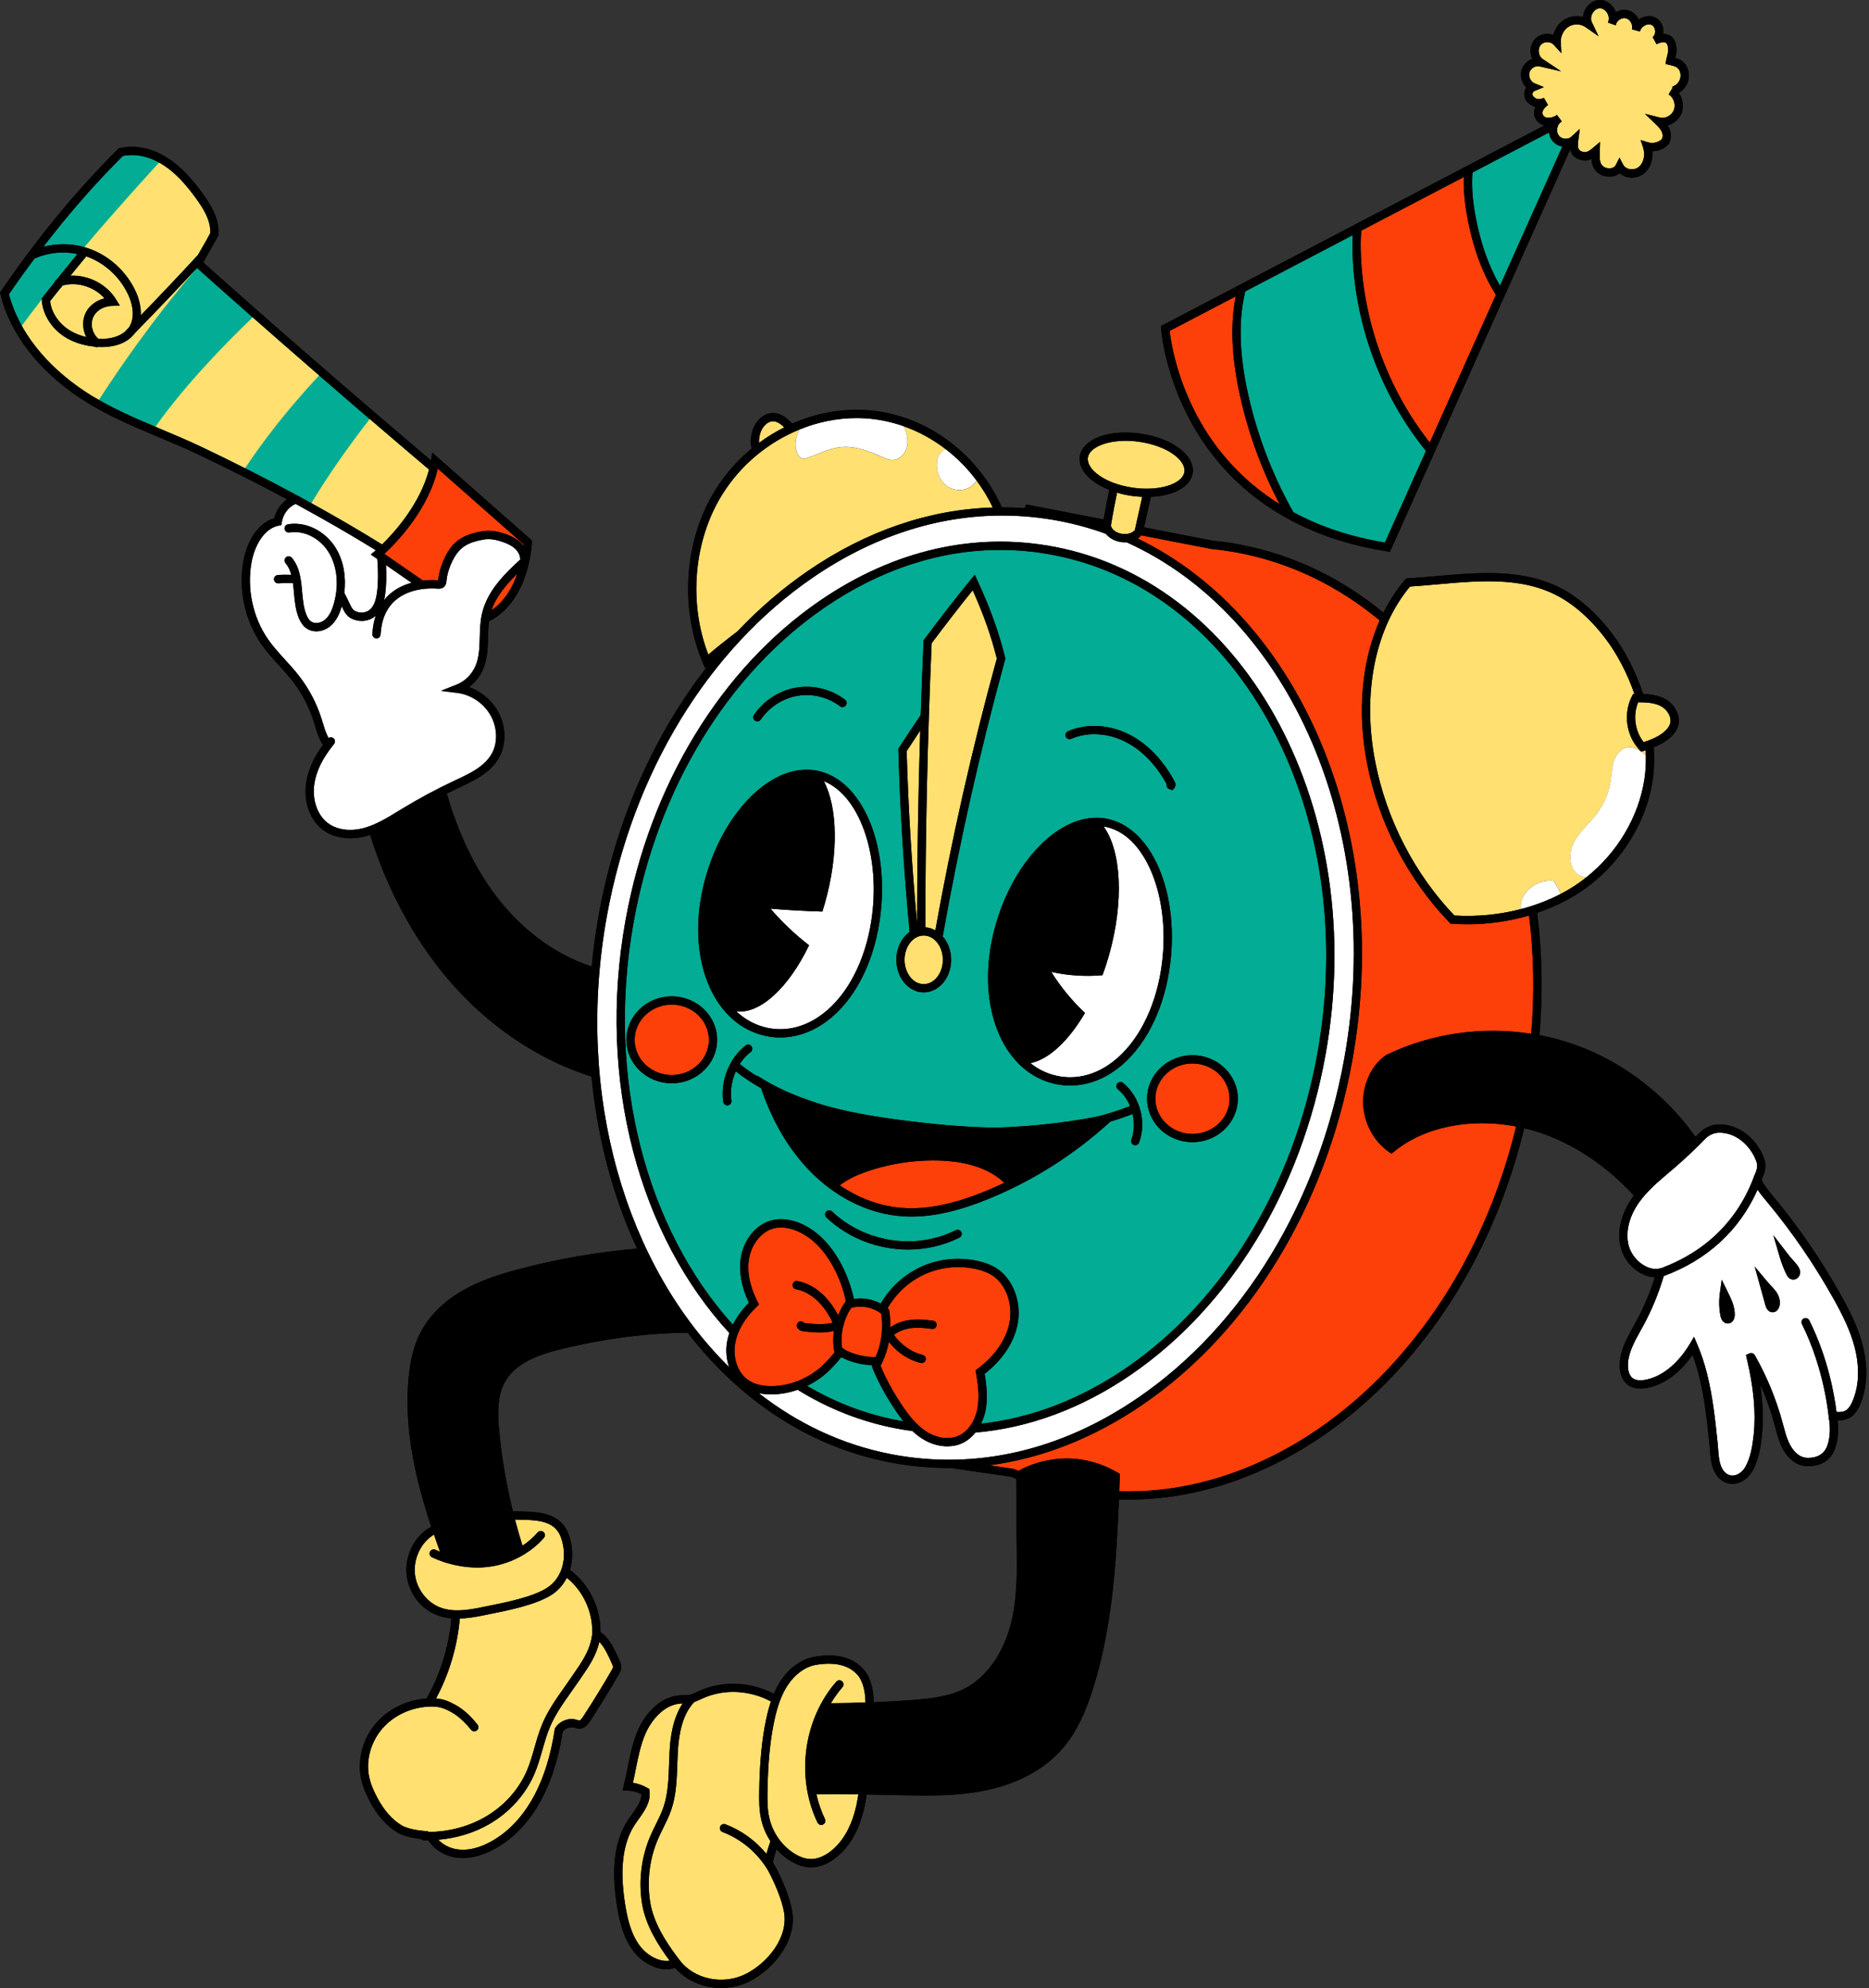 <?xml version="1.0" encoding="UTF-8"?><svg xmlns="http://www.w3.org/2000/svg" xmlns:xlink="http://www.w3.org/1999/xlink" height="482.6" preserveAspectRatio="xMidYMid meet" version="1.0" viewBox="0.0 -0.0 453.7 482.6" width="453.7" zoomAndPan="magnify"><rect x="0.0" y="-0.0" width="453.7" height="482.6" fill="#333333" stroke="none"/><g id="change1_1"><path d="M451.69,340.56c-0.38,0.96-1.03,2.34-2.23,3.28c-0.83,0.66-2.18,0.98-3.38,0.91c0.26,2.69,0.07,4.77-0.6,6.75 c-0.98,2.92-3.47,4.52-6.9,4.37c-1.24-0.05-2.41-0.48-3.38-1.24c-2.64-2.09-3.45-5.12-4.23-8.05l-0.19-0.73 c-0.92-3.38-2.09-6.67-3.5-9.86c0.68,4.54,0.81,8.66,0.41,12.47c-0.3,2.84-0.81,6.1-2.37,8.74c-1.06,1.8-2.86,2.94-4.7,2.98 c-0.03,0-0.06,0-0.09,0c-1.61,0-3.03-0.83-4.01-2.35c-1.14-1.77-1.31-4.03-1.45-6.02c-0.04-0.48-0.07-0.95-0.12-1.4l-0.02-0.17 c-0.27-2.58-0.55-5.25-0.91-7.86c-0.77-5.51-1.76-9.77-3.16-13.51c-2,2.85-5.75,7.03-11.08,8.03c-1.98,0.37-3.63,0.07-4.77-0.86 c-1.58-1.28-1.83-3.38-1.84-4.52c-0.03-3.49,1.67-6.53,3.3-9.47c0.21-0.37,0.41-0.74,0.61-1.11c1.89-3.47,3.44-7.13,4.63-10.92 c-3.53-0.11-7.2-3.13-8.26-7.14c-1.03-3.87,0.05-8.39,2.96-12.39c0.07-0.09,0.14-0.18,0.21-0.28c-6.67-7.27-14.64-12.62-23.14-15.4 c-1.15-0.38-2.31-0.69-3.48-0.97c-5.54,22.83-16.16,43.16-31.05,59.21c-16.31,17.58-36.71,28.43-57.46,30.56 c-2.58,0.26-5.16,0.4-7.74,0.4c-0.71,0-1.42-0.03-2.13-0.05c-0.63,15.18-1.59,30.72-6.15,45.47c-2.09,6.76-4.43,11.39-7.57,15.02 c-5.28,6.09-12.59,8.77-17.8,9.95c-5.17,1.17-10.37,1.43-15.66,1.43c-1.47,0-2.95-0.02-4.44-0.05c-1.76-0.03-3.52-0.07-5.28-0.11 c-1.44-0.03-2.89-0.06-4.35-0.09c-0.26,1.82-0.61,3.63-1.15,5.41c-0.97,3.23-2.98,7.66-7,10.43c-1.71,1.17-3.5,1.81-5.19,1.85 c-0.05,0-0.1,0-0.15,0c-1.75,0-3.56-0.61-5.39-1.81c-1.11-0.73-2.11-1.62-3-2.62c-0.4,1.25-0.76,2.45-0.87,3.2 c0.16,0.28,0.33,0.59,0.5,0.9c0.05,0.08,0.1,0.15,0.14,0.22c0.02,0.03,0.02,0.07,0.04,0.1c1.66,3.13,3.43,7.34,3.99,10.57 c1.24,7.05-4.38,14.06-10.3,17.08c-2.18,1.11-4.56,1.64-6.93,1.64c-4.28,0-8.47-1.74-11.19-4.91c-3.41,1.25-7.66-0.89-10.03-3.92 c-2.59-3.32-3.53-7.62-4.12-11.39c-1.39-8.94-0.5-15.66,2.71-20.54c0.31-0.46,0.64-0.93,0.98-1.4c1.19-1.65,2.31-3.22,2.3-4.9 c-1.04-0.52-2.21-0.82-3.37-0.87l-1.23-0.05l0.31-1.19c0.37-1.44,0.67-2.95,0.96-4.41c0.58-2.93,1.19-5.95,2.39-8.78 c1.72-4.04,5.37-8.45,10.48-8.69c0.67-0.03,1.35,0.02,1.94-0.07c0.12-0.02,0.25-0.05,0.37-0.09c0.11-0.06,0.22-0.09,0.34-0.1 c0.44-0.15,0.88-0.35,1.34-0.56l0.51-0.24c5.7-2.58,12.54-2.2,18.09,0.7c0.5-1.17,1.05-2.22,1.69-3.18c2.1-3.17,5.1-5.29,8.25-5.82 c5.33-0.89,9.35,0.18,11.94,3.18c1.97,2.28,2.35,5.71,2.37,7.87c3.18-0.13,6.32-0.31,9.42-0.55c4.58-0.35,9.01-0.83,12.86-2.88 c5.21-2.77,9.25-8.55,11.09-15.88c1.49-5.96,1.41-12.33,1.33-18.48l-0.03-2.17c-0.02-2.44-0.02-4.88-0.01-7.32l0-2.95 c0-1.33-0.01-2.67-0.02-4c-0.47-0.18-0.94-0.34-1.41-0.53l-14.57-2.11c-0.14,0-0.28,0.01-0.41,0.01c-4.79,0-9.59-0.46-14.37-1.38 c-19.68-3.8-36.51-15.19-49.03-31.45c-9.8,0.07-20.08,1.39-30.67,3.96c-5.38,1.31-11.22,3.3-13.81,8.2 c-1.76,3.33-1.66,7.49-1.3,11.49c0.59,6.49,1.72,13.09,3.35,19.71c0.89-0.01,1.78,0,2.67,0.03c1.94,0.06,3.98,0.18,5.84,0.79 c2.57,0.85,4.24,2.49,5.1,5c0.98,2.87,1.01,5.81,0.23,8.38c4.62,3.42,7.51,9.24,7.41,15.12c2.19,1.42,3.53,4.4,4.61,6.84 c0.21,0.46,0.49,1.09,0.43,1.83c-0.05,0.64-0.35,1.15-0.57,1.53c-2.23,3.87-4.6,7.72-7.04,11.44c-0.37,0.56-1.05,1.6-2.23,1.76 c-0.54,0.08-1.02-0.06-1.4-0.17c-0.09-0.03-0.19-0.05-0.28-0.08c-0.97-0.23-2.07,0.18-2.69,0.99c-0.97,6.28-2.67,11.75-5.05,16.27 c-2.11,4.01-5.94,9.46-12.18,12.58c-2.43,1.22-4.79,1.83-7.01,1.83c-0.48,0-0.95-0.03-1.41-0.08c-2.93-0.36-5.53-1.95-6.97-4.22 c-0.14,0-0.28,0.01-0.42,0.01c-0.19,0-0.38,0-0.57,0c-0.28,0-0.53-0.12-0.7-0.31c-2.14-0.24-3.93-0.64-5.59-1.46 c-2.85-1.68-5.04-4.15-6.97-7.79c-1.06-2-1.72-3.71-2.07-5.38c-0.99-4.71,0.47-9.96,3.81-13.7c3-3.36,7.39-5.45,12.1-5.79 c3.37-5.98,5.4-12.61,6.03-19.45c-1.17-0.1-2.34-0.33-3.48-0.77c-3.86-1.48-6.75-5.16-7.35-9.36c-0.6-4.2,1.14-8.57,4.42-11.13 c0.48-0.38,0.99-0.7,1.5-0.99c-3.75-11.35-6.75-23.85-5.46-36.47c0.42-4.13,1.23-7.33,2.55-10.07c2.06-4.28,5.7-8.01,10.54-10.79 c4.44-2.55,9.25-4.02,13.8-5.22c9.35-2.48,18.91-4.12,28.53-4.95c-5.82-12.58-9.63-26.74-11.05-41.76 c-12.05-3.81-23.52-11.22-32.73-21.25c-9.26-10.08-16.5-22.99-21.02-37.42c-0.21,0.07-0.41,0.14-0.62,0.2 c-1.42,0.42-2.85,0.63-4.22,0.63c-2.56,0-4.91-0.72-6.71-2.11c-3.07-2.38-4.64-6.82-3.98-11.32c0.44-3.05,1.79-6.09,4.1-9.24 c-0.97-1.39-1.46-3.03-1.94-4.62c-0.1-0.32-0.19-0.65-0.29-0.97c-1.13-3.59-2.85-6.9-5.13-9.85c-1.03-1.34-2.2-2.62-3.33-3.86 c-1.48-1.62-3.01-3.3-4.3-5.17c-4.01-5.77-5.62-13.38-4.3-20.35c0.79-4.16,3.15-8.91,7.44-10.19c0.48-1.91,1.63-3.55,3.13-4.6 c-7-3.75-14.32-7.45-21.73-10.97c-3.11-1.48-6.35-2.83-9.48-4.15c-6.4-2.69-13.01-5.46-18.95-9.4C9.36,89.95,2.46,81,0.11,71.47 L0,71.03l0.25-0.37C9.2,57.57,18.48,46.31,28.62,36.22l0.2-0.2l0.28-0.06c3.84-0.88,8.07,0.04,11.88,2.59 c2.85,1.9,5.42,4.55,8.33,8.59c1.99,2.76,3.98,6.07,3.72,9.77l-0.01,0.2l-0.09,0.18c-0.57,1.12-1.34,2.45-2.16,3.86 c-0.47,0.82-0.97,1.67-1.45,2.54c16.31,14.6,36.22,31.9,55.31,48.07c0-0.03,0.01-0.06,0.02-0.09l0.29-1.8l24.19,21.34l-0.01,0.47 c0,0.15-0.5,14.16-10.4,19.13c-0.17,1.26-0.2,2.56-0.24,3.92c-0.07,2.6-0.14,5.29-1.22,7.77c-0.74,1.71-1.93,3.19-3.39,4.28 c2.74,0.97,5.15,2.88,6.73,5.41c2.2,3.54,2.47,8.04,0.69,11.46c-2.02,3.88-6.16,5.82-9.81,7.53l-0.33,0.15 c-0.89,0.42-1.78,0.86-2.67,1.3c2.6,9.01,6.13,16.65,10.69,23.14c6.46,9.2,15.2,15.86,24.48,18.83c0.39-4.15,0.95-8.33,1.71-12.52 c4.14-22.89,13.39-43.73,26.44-60.41l-0.62,0.53l-0.53-1.26c-5.73-13.47-4.51-30,3.09-42.12c2.38-3.79,5.35-7.12,8.72-9.91 c-0.34-1.62-0.22-3.32,0.39-4.86c0.9-2.26,2.76-3.75,4.75-3.79c0.03,0,0.06,0,0.08,0c1.9,0,3.39,1.22,4.64,2.57 c5.57-2.44,11.63-3.64,17.68-3.3c14.19,0.8,27.07,10.03,33.22,23.62c1.84,0,3.68,0.06,5.53,0.2l0.37-0.9l18.8,3.65 c0.41-2.45,0.88-4.84,1.37-7.18c-4.65-1.85-7.58-4.94-7.16-8.07c0.18-1.32,0.94-2.52,2.2-3.47c2.69-2.04,7.49-2.85,12.53-2.13 c7.68,1.1,13.25,5.28,12.68,9.52c-0.18,1.32-0.94,2.52-2.2,3.47c-1.86,1.4-4.72,2.22-7.96,2.36l-1.66,7.41l16.64,3.23 c2.25,0.21,4.61,0.55,6.9,1c12.89,2.49,24.55,8.24,34.59,16.48c1.45-2.91,3.19-5.6,5.22-7.97l0.27-0.32l0.42-0.03 c2.24-0.14,4.54-0.35,6.76-0.54c11.49-1.02,23.38-2.07,33.27,4.63c3.32,2.25,6.46,5.27,9.32,8.99c3.32,4.31,5.98,9.54,7.79,15 c1.78,0.06,3.62,0.29,5.25,1.15c2.24,1.19,4.04,4.02,3.19,6.69c-0.25,0.79-0.73,1.55-1.43,2.28c-1.27,1.32-2.85,2.15-4.44,2.79 c0.18,2.81,0.1,5.54-0.29,8.08c-1.68,10.93-8.43,21.16-18.05,27.36c-3.02,1.95-6.4,3.54-9.98,4.75c1.21,9.57,1.43,19.53,0.57,29.68 c3.03,0.58,6.03,1.4,8.96,2.46c11.56,4.21,21.69,12.08,28.92,22.23c0.29-0.29,0.6-0.58,0.88-0.87c1.28-1.32,2.94-2.08,4.67-2.13 c1.27-0.03,2.59,0.18,3.81,0.63c3.27,1.22,6.08,4.19,7.34,7.76c0.48,1.37,0.31,2.94-0.52,4.67c-0.02,0.05-0.04,0.09-0.05,0.14 c-0.27,0.65,1.75,3.07,2.61,4.11l0.41,0.49c6.09,7.35,11.54,15.33,16.2,23.71c2.09,3.76,4.19,7.87,5.31,12.4 C453.09,330.33,453.7,335.53,451.69,340.56z M281.82,79.18l93.08-48.69c-1.51-0.4-2.56-1.73-2.49-3.21c0.02-0.47,0.15-0.91,0.34-1.3 c-0.75-0.18-1.26-0.56-1.47-0.75c-0.86-0.56-1.33-1.54-1.25-2.58c0.04-0.52,0.21-1,0.49-1.4c-1.07-1.07-1.58-2.74-1.14-4.23 c0.38-1.27,1.39-2.27,2.6-2.7c-0.18-0.39-0.31-0.81-0.38-1.25c-0.19-1.24,0.12-2.46,0.84-3.35c0.72-0.9,1.84-1.43,3.07-1.47 c0.55-0.02,1.09,0.07,1.59,0.25c0.4-1.58,1.42-2.99,2.8-3.79c1.32-0.76,2.91-0.95,4.37-0.57c0.06-0.71,0.3-1.43,0.7-2.07 c0.79-1.27,2.06-2.04,3.38-2.05c1.31-0.03,2.61,0.73,3.43,1.98c0.2,0.31,0.37,0.64,0.49,0.98c0,0,0.01,0,0.01-0.01 c0.94-0.55,2.05-0.7,3.02-0.42c1.13,0.32,2.03,1.17,2.53,2.22c0.26-0.19,0.54-0.35,0.85-0.48c1.1-0.48,2.3-0.46,3.28,0.06 c1.12,0.59,1.85,1.9,1.86,3.33c0,0.2-0.01,0.39-0.04,0.58c0.48-0.01,0.88,0.07,1.25,0.22c0.8,0.32,1.38,0.96,1.66,1.84 c0.51,1.59,0.25,2.68-0.02,3.74c0.89,0.25,1.79,0.65,2.48,1.6c1,1.38,1.11,3.37,0.27,4.95c-0.4,0.74-0.97,1.37-1.66,1.81 c-0.07,0.04-0.15,0.09-0.23,0.14c0.98,1.39,1.3,3.29,0.68,4.9c-0.57,1.49-1.89,2.59-3.38,3c0.7,1.08,1.17,2.54,0.39,4.3l-0.07,0.16 l-0.12,0.13c-1.03,1.08-2.47,1.67-3.92,1.68c0.21,2.08-0.52,4.15-1.98,5.36c-0.82,0.68-1.88,1.04-2.97,1.04 c-0.32,0-0.63-0.03-0.95-0.09c-0.78-0.15-1.47-0.49-2.03-0.97c-0.39,0.32-0.85,0.55-1.37,0.69c-1.16,0.31-2.58,0.1-3.52-0.52 c-1.44-0.95-1.84-2.2-1.93-3.65c-0.89,0.42-1.91,0.56-3.21,0.04c-1.24-0.5-1.78-1.43-1.98-2.36l-43.76,97.68l-0.75-0.12 c-26.67-4.17-40.14-18.61-46.75-29.99c-7.16-12.33-7.99-23.5-8.02-23.97L281.82,79.18z M401.67,9.85 C401.67,9.85,401.67,9.85,401.67,9.85L401.67,9.85C401.67,9.85,401.67,9.85,401.67,9.85z" fill="inherit"/></g><g id="change2_1"><path d="M379.26,35.58l-15.13,33.77c-2.82-4.8-4.88-10.7-6.1-17.67c-0.52-2.97-0.85-6.42-0.59-9.8l18.59-9.73 c0.09,0.68,0.31,1.32,0.69,1.86C377.31,34.83,378.22,35.38,379.26,35.58z M328.38,57.08l-26.09,13.65c-1.6,6.5-1.5,14.27,0.32,23.22 c2.16,10.63,6.04,20.97,11.36,30.39c6.06,3.27,13.38,5.9,22.23,7.36l9.96-22.23c-10.97-13.51-17.45-31.1-17.84-48.71 C328.29,59.63,328.3,58.38,328.38,57.08z M25.38,72.42c-2.38-2.66-6.23-3.99-9.73-3.22c-0.33,0.07-0.48,0.15-0.54,0.19 c-0.02,0.02-0.04,0.05-0.05,0.07c-0.08,0.23-0.23,0.4-0.41,0.52c-0.83,1.04-1.66,2.07-2.48,3.12c0.24,2.35,1.67,4.78,3.79,6.42 c1.38,1.07,3.07,1.83,4.98,2.29c-0.77-1.53-0.98-3.35-0.47-4.99C21.15,74.63,23,73.02,25.38,72.42z M22.12,60.53 c4.59,1.76,8.48,5.37,10.67,9.89c1.02,2.1,1.47,4.2,1.39,6.11c4.68-4.82,9.33-9.73,13.87-14.66c0.33-0.58,0.66-1.16,0.98-1.71 c0.76-1.31,1.47-2.55,2.01-3.59c0.13-2.99-1.62-5.85-3.36-8.26c-2.76-3.83-5.17-6.33-7.82-8.1c-3.26-2.18-6.82-3.01-10.05-2.36 c-6.76,6.74-13.14,14.04-19.29,22.06C14.34,58.93,18.43,59.12,22.12,60.53z M30.4,80.45c0.04-0.05,0.06-0.12,0.11-0.16 c0.23-0.24,0.47-0.48,0.7-0.72c0.05-0.07,0.1-0.12,0.15-0.19c1.27-1.99,1.13-5.01-0.36-8.09c-1.97-4.07-5.47-7.31-9.59-8.89 c-0.16-0.06-0.31-0.12-0.47-0.17c-1.28,1.55-2.56,3.11-3.83,4.68c4.34-0.2,8.77,2.04,11.05,5.75l0.94,1.54l-1.8,0.05 c-2.36,0.07-4.26,1.32-4.84,3.19c-0.52,1.66,0.09,3.66,1.41,4.79C26.61,82.39,28.93,81.74,30.4,80.45z M32.79,80.82 c-2.13,2.93-5.84,3.44-8.14,3.44c-0.33,0-0.61-0.01-0.87-0.03c-0.1,0.03-0.2,0.07-0.3,0.07c-0.17,0-0.34-0.05-0.5-0.14 c-3.21-0.32-6.05-1.37-8.24-3.06c-2.68-2.07-4.44-5.24-4.59-8.26l-0.02-0.37l0.23-0.29c0.94-1.2,1.9-2.39,2.85-3.58 c0.14-0.34,0.37-0.64,0.69-0.87c1.63-2.04,3.28-4.07,4.93-6.07c-3.42-0.71-7.04-0.37-10.27,1.02c-0.05,0.02-0.1,0.02-0.15,0.03 c-2.1,2.82-4.18,5.72-6.24,8.73c2.34,8.88,8.88,17.25,18.48,23.6c5.78,3.83,12.31,6.57,18.62,9.22c3.15,1.32,6.41,2.69,9.56,4.19 c15.79,7.5,31.22,15.84,43.94,23.74c3.04-2.98,9.23-9.85,11.39-18.18C84.73,97.55,64.42,79.9,47.83,65.05 C42.89,70.37,37.85,75.66,32.79,80.82z M319.79,255.76c-5.83,32.27-22.74,60.07-46.38,76.27c-11.21,7.68-23.15,12.22-35.26,13.54 c0.48-0.99,0.86-2.07,1.09-3.22c0.58-2.99,0.26-6.02-0.22-8.87c4.24-3.29,7.06-7.48,7.97-11.85c1.14-5.46-1.06-11.29-5.22-13.86 c-1.15-0.71-2.51-1.24-4.18-1.63c-4.57-1.07-9.44-0.63-13.7,1.24c-4.21,1.85-7.77,5.06-10.08,9.06c-1.96-1.06-4.3-1.47-6.52-1.13 c-0.65-2.96-1.69-5.84-3.09-8.49c-1.84-3.47-5.12-8.02-10.31-10.03c-2.28-0.88-4.54-1.08-6.54-0.57c-3.76,0.96-6.78,4.6-7.5,9.05 c-0.54,3.35,0.14,7.13,1.96,10.96c-1.69,1.71-2.98,3.5-3.9,5.33c-20.83-23.04-30.97-59.66-24.07-97.85 c5.83-32.27,22.74-60.07,46.39-76.27c13.47-9.23,27.99-13.95,42.6-13.95c4.32,0,8.65,0.41,12.96,1.25 C301.53,143.55,330.25,197.85,319.79,255.76z M258.72,178.82c0.22,0.51,0.81,0.74,1.32,0.52c4.09-1.78,9.15-1.44,13.54,0.92 c3.8,2.04,7.11,5.49,9.58,10l-0.01,0.23c-0.02,0.46,0.27,0.89,0.71,1.07l0.75,0.25l0.46-0.54c0.13-0.15,0.51-0.69,0.1-1.47 c-2.69-5.09-6.38-9-10.66-11.3c-4.93-2.64-10.64-3.01-15.28-0.99C258.73,177.72,258.5,178.31,258.72,178.82z M240.71,228.61 c-3.35,17.12,3.34,31.96,15.56,34.52c1.17,0.25,2.35,0.37,3.52,0.37c3.53,0,7.04-1.1,10.29-3.26c6.54-4.34,11.43-12.62,13.4-22.7 c3.64-18.6-3.05-36.35-14.6-38.76c-3.88-0.81-8.05,0.17-12.07,2.84C249.15,206.69,242.98,217.04,240.71,228.61z M220.8,226.23 c-1.92,1.39-3.21,3.89-3.21,6.75c0,4.35,2.98,7.9,6.65,7.9s6.65-3.54,6.65-7.9c0-2.23-0.79-4.25-2.05-5.69 c4.01-22.57,9.08-45.13,15.14-67.17l0.07-0.25l-0.06-0.25c-1.52-6.14-3.58-11.89-6.7-18.65l-0.67-1.46l-1.01,1.24 c-3.53,4.33-7.2,9.04-11.22,14.43l-0.19,0.25l-0.01,0.31c-0.26,5.96-0.48,11.91-0.68,17.83c-1.83,2.67-3.56,5.32-5.26,7.91 l-0.17,0.26l0.01,0.31C218.47,196.43,219.4,211.28,220.8,226.23z M183.28,174.92c0.17,0.12,0.37,0.18,0.57,0.18 c0.32,0,0.63-0.15,0.82-0.43c2.11-3.07,5.38-5.18,8.98-5.78c3.59-0.6,7.33,0.33,10.27,2.54c0.44,0.33,1.07,0.24,1.4-0.2 c0.33-0.44,0.25-1.07-0.2-1.4c-3.37-2.55-7.68-3.61-11.8-2.92c-4.12,0.69-7.88,3.1-10.29,6.62 C182.71,173.99,182.82,174.61,183.28,174.92z M185.91,251.46c1.17,0.25,2.35,0.37,3.52,0.37c3.53,0,7.04-1.1,10.29-3.26 c6.54-4.34,11.43-12.62,13.4-22.7c3.64-18.6-3.05-36.35-14.6-38.76c-3.88-0.81-8.05,0.17-12.07,2.84 c-7.68,5.09-13.85,15.44-16.11,27.01C167,234.06,173.69,248.9,185.91,251.46z M174.08,252.4c0-5.82-4.94-10.55-11.01-10.55 c-6.07,0-11.01,4.73-11.01,10.55c0,5.82,4.94,10.55,11.01,10.55C169.14,262.95,174.08,258.22,174.08,252.4z M233.36,299.06 c-0.25-0.49-0.85-0.69-1.34-0.45c-9.72,4.88-22.07,3.01-30.04-4.55c-0.4-0.38-1.03-0.36-1.41,0.04c-0.38,0.4-0.36,1.03,0.04,1.41 c5.37,5.1,12.6,7.79,19.83,7.79c4.29,0,8.58-0.95,12.48-2.91C233.41,300.16,233.61,299.55,233.36,299.06z M272.64,262.87 c-0.43-0.35-1.06-0.29-1.41,0.14c-0.35,0.43-0.29,1.06,0.14,1.41c1.29,1.06,2.29,2.47,2.95,4.05c-2.56,1.01-5.18,1.85-7.82,2.53 c-4.05,0.8-13.6,2.44-24.89,2.71c-6.79-0.08-13.32-0.68-19.18-1.37c-7.32-0.87-14.8-1.93-21.99-3.94 c-5.66-1.69-10.63-3.71-14.43-5.97l-2.3-1.37l0.06,0.19c-1.44-0.91-2.84-1.91-4.21-2.98c0.73-1.12,1.62-2.12,2.67-2.93 c0.44-0.34,0.52-0.97,0.18-1.4s-0.97-0.52-1.4-0.18c-3.98,3.09-6.17,8.59-5.44,13.68c0.07,0.5,0.5,0.86,0.99,0.86 c0.05,0,0.1,0,0.14-0.01c0.55-0.08,0.93-0.59,0.85-1.13c-0.34-2.4,0.06-4.9,1.06-7.11c1.98,1.54,4.04,2.9,6.15,4.11 c2.75,8.1,6.74,14.87,11.87,20.12c5.94,6.07,13.36,9.91,20.9,10.8c1.23,0.14,2.47,0.22,3.74,0.22c5.64,0,11.78-1.44,18.98-4.41 c10.73-4.43,20.57-10.69,29.23-18.6l0.02-0.02c1.83-0.54,3.64-1.17,5.44-1.87c0.48,2.07,0.42,4.28-0.3,6.25 c-0.19,0.52,0.08,1.09,0.6,1.28c0.11,0.04,0.23,0.06,0.34,0.06c0.41,0,0.79-0.25,0.94-0.66 C278.35,272.29,276.72,266.21,272.64,262.87z M289.47,256.14c-6.07,0-11.01,4.73-11.01,10.55s4.94,10.55,11.01,10.55 s11.01-4.73,11.01-10.55S295.54,256.14,289.47,256.14z M212.89,334.55c-0.43-0.92-0.91-2-1.33-3.19c-2.14-0.1-4.26-0.55-6.22-1.38 c-0.35-0.15-0.74-0.34-1.13-0.57c-0.95,1.23-1.98,2.34-2.96,3.29c-1.57,1.52-3.39,2.75-5.34,3.7c6.73,3.98,14.08,6.83,21.93,8.35 c0.49,0.09,0.98,0.16,1.47,0.24c-0.74-0.92-1.4-1.85-2.01-2.75C215.58,339.68,214.1,337.09,212.89,334.55z" fill="#03AC94"/></g><g id="change3_1"><path d="M330.9,267.81c0.12,4.66,2.51,9.18,6.25,11.8l0.62,0.44l0.59-0.48c7.38-6.06,18.59-8.27,29.68-6.13 c-5.46,22.48-15.92,42.49-30.56,58.27c-15.98,17.22-35.94,27.85-56.2,29.93c-3.2,0.33-6.4,0.44-9.59,0.35 c0.03-0.81,0.06-1.61,0.1-2.42l0.07-1.79l-0.52-0.3c-12.29-7.19-23.14-1.01-24.08-0.45c-0.43-0.17-0.86-0.32-1.29-0.49l-5.85-0.85 c12.82-1.68,25.42-6.63,37.29-14.75c25.94-17.77,44.48-48.22,50.86-83.54c9.99-55.31-12.75-107.64-52.09-126.67 c0.32-0.22,0.61-0.48,0.86-0.78l16.98,3.3c2.29,0.22,4.58,0.55,6.81,0.98c12.72,2.46,24.22,8.18,34.09,16.37 c-4.35,9.85-5.52,22.14-3.05,34.79c2.82,14.43,9.92,28.12,19.99,38.53l0.27,0.28l0.38,0.03c1.24,0.09,2.49,0.13,3.73,0.13 c5.11,0,10.18-0.74,14.94-2.13c1.14,9.27,1.34,18.91,0.52,28.73c-11.86-1.87-24.21-0.14-35.14,5.12l-0.12,0.07 C333.01,258.43,330.78,263.13,330.9,267.81z M298.48,266.69c0-4.71-4.04-8.55-9.01-8.55s-9.01,3.84-9.01,8.55s4.04,8.55,9.01,8.55 S298.48,271.4,298.48,266.69z M163.07,243.85c-4.97,0-9.01,3.84-9.01,8.55c0,4.71,4.04,8.55,9.01,8.55c4.97,0,9.01-3.84,9.01-8.55 C172.08,247.69,168.04,243.85,163.07,243.85z M193.58,310.98c2.4,0.43,4.72,1.75,6.71,3.81c1.21,1.26,2.26,2.74,3.17,4.49 c0.45-1.14,1.02-2.23,1.72-3.22l0.16-0.22c-0.61-2.81-1.59-5.55-2.92-8.06c-1.68-3.17-4.65-7.32-9.27-9.1 c-0.93-0.36-2.19-0.71-3.56-0.71c-0.57,0-1.17,0.06-1.76,0.21c-2.96,0.76-5.43,3.81-6.02,7.43c-0.64,3.94,0.79,7.83,2.09,10.39 l0.34,0.66l-0.53,0.51c-2.88,2.78-4.64,5.71-5.21,8.74c-0.67,3.52,0.49,7.11,2.89,8.92c1.56,1.18,3.69,1.73,6.33,1.65 c4.46-0.14,8.89-2.03,12.15-5.19c0.94-0.91,1.92-1.96,2.82-3.13c-0.01-0.02-0.03-0.03-0.04-0.04l-0.16-0.21l-0.04-0.26 c-0.23-1.5-0.22-3.05,0-4.58c-1.12,0.27-2.27,0.38-3.39,0.38c-1.33,0-2.63-0.13-3.79-0.25c-0.38-0.04-1.27-0.13-1.73-0.92 c-0.28-0.48-0.12-1.09,0.35-1.37c0.44-0.26,1-0.15,1.3,0.25c0.05,0.01,0.13,0.03,0.28,0.04c2.14,0.22,4.53,0.46,6.67-0.11 c-0.93-1.97-2.01-3.58-3.28-4.91c-1.18-1.22-3.11-2.78-5.62-3.22c-0.54-0.1-0.91-0.62-0.81-1.16 C192.52,311.24,193.03,310.87,193.58,310.98z M236.82,332.61l0.5-0.37c4.12-3.05,6.85-6.96,7.7-11.02 c0.97-4.67-0.84-9.61-4.31-11.75c-0.96-0.59-2.13-1.05-3.59-1.39c-1.49-0.35-3.01-0.52-4.52-0.52c-2.72,0-5.44,0.55-7.92,1.65 c-3.86,1.7-7.13,4.66-9.23,8.35c0.03,0.03,0.06,0.04,0.09,0.07l0.27,0.24l0.06,0.36c0.21,1.33,0.28,2.66,0.26,3.96 c1.29-0.9,2.82-1.5,4.5-1.75c1.99-0.3,4-0.1,5.87,0.15c0.55,0.08,0.93,0.58,0.85,1.13s-0.58,0.93-1.13,0.85 c-1.72-0.24-3.56-0.42-5.3-0.16c-1.47,0.22-2.84,0.78-3.92,1.6c1.67,2.42,4.18,4.19,6.98,4.89c0.54,0.13,0.86,0.68,0.73,1.21 c-0.11,0.45-0.52,0.76-0.97,0.76c-0.08,0-0.16-0.01-0.25-0.03c-3.05-0.77-5.79-2.61-7.72-5.14c-0.33,1.78-0.88,3.49-1.66,5.11 l-0.26,0.53l-0.14,0.01c0.28,0.73,0.6,1.5,0.99,2.34c1.16,2.45,2.59,4.95,4.26,7.43c1.54,2.29,3.47,4.85,6.06,6.46 c2.58,1.61,5.58,1.94,7.81,0.86c2.18-1.05,3.84-3.47,4.43-6.48c0.56-2.88,0.17-5.9-0.33-8.74L236.82,332.61z M310.63,122.39 c-4.61-8.8-8-18.31-9.98-28.05c-1.73-8.48-1.95-15.97-0.68-22.4l-16.04,8.39c0.29,2.54,1.74,12.24,7.74,22.54 C295.36,109.22,301.29,116.55,310.63,122.39z M347.07,107.42l16.06-35.85c-3.33-5.22-5.7-11.76-7.07-19.56 c-0.58-3.3-0.81-6.31-0.72-9.05l-24.88,13.01c-0.17,1.67-0.18,3.3-0.15,4.72C330.69,77.55,336.76,94.36,347.07,107.42z M213.94,318.9c-1.98-1.58-4.83-2.14-7.32-1.42c-1.84,2.75-2.67,6.29-2.24,9.58c0.47,0.5,1.14,0.83,1.75,1.09 c2.01,0.85,4.24,1.29,6.43,1.26C213.98,326.2,214.45,322.59,213.94,318.9z M239.49,289.03c1.46-0.6,2.89-1.25,4.31-1.92 c-4.08-3.97-10.18-5.12-14.77-5.37c-6.25-0.33-12.68,0.58-18.61,2.63c-1.94,0.67-4.45,1.68-6.58,3.35c4.33,2.94,9.11,4.8,13.92,5.36 C224.08,293.83,230.99,292.54,239.49,289.03z M93.29,134.44l9.38,6.49c1.59-0.18,2.9-0.13,3.56-0.08c0.03,0,0.09,0.01,0.15,0.01 c0-0.01,0-0.03,0-0.04c0.2-2.75,1.71-6.4,3.44-8.37c1.93-2.18,4.31-2.98,7.3-3.51c1.62-0.29,3.36-0.08,5.5,0.66 c1.09,0.38,2.68,1.01,3.91,2.23c0.18,0.18,0.35,0.38,0.51,0.58c0.01-0.12,0.02-0.22,0.03-0.32l-20.8-18.35 C103.95,123.89,96.09,131.87,93.29,134.44z M125.58,139.25c-2.84,2.79-5.16,5.57-6.27,8.89 C122.58,145.9,124.48,142.43,125.58,139.25z" fill="#FD4009"/></g><g id="change4_1"><path d="M148.55,403.83c0.12,0.28,0.28,0.62,0.26,0.85c-0.02,0.19-0.17,0.46-0.31,0.7 c-2.21,3.84-4.55,7.65-6.97,11.34c-0.17,0.25-0.55,0.84-0.84,0.88c-0.12,0.02-0.35-0.05-0.57-0.11c-0.12-0.04-0.25-0.07-0.37-0.1 c-1.86-0.44-3.89,0.38-4.94,2.01l-0.12,0.18l-0.03,0.21c-0.93,6.16-2.57,11.49-4.87,15.87c-1.98,3.76-5.54,8.84-11.3,11.72 c-2.6,1.3-5.05,1.83-7.29,1.55c-1.9-0.23-3.62-1.1-4.8-2.36c4.43-0.38,8.63-1.65,12.3-3.76c4.94-2.84,8.86-7.17,11.02-12.2 c0.82-1.92,1.4-3.94,1.96-5.89c0.53-1.86,1.08-3.78,1.83-5.56c1.29-3.03,3.25-5.8,5.15-8.48c0.55-0.78,1.1-1.55,1.63-2.33l0.68-0.98 c1.93-2.8,3.77-5.47,4.51-8.84C146.76,399.83,147.74,402,148.55,403.83z M117.71,441.08c4.57-2.62,8.18-6.62,10.18-11.25 c0.77-1.8,1.33-3.75,1.87-5.65c0.55-1.92,1.11-3.9,1.91-5.79c1.37-3.23,3.4-6.09,5.35-8.86c0.54-0.77,1.09-1.53,1.61-2.31l0.68-0.99 c1.86-2.69,3.49-5.08,4.17-8c0.12-0.5,0.21-1.02,0.27-1.56c0.27-5.25-2.15-10.51-6.16-13.69c-0.83,1.63-2.03,3.04-3.57,4.05 c-3.79,2.49-10.41,3.81-15.25,4.78l-1.54,0.31c-1.77,0.36-3.68,0.69-5.61,0.75c-0.61,6.8-2.56,13.39-5.77,19.4 c1.77,0.14,3.09,0.68,4.66,1.54c1.93,1.06,3.7,2.64,5.41,4.82c0.34,0.43,0.27,1.06-0.17,1.4c-0.18,0.14-0.4,0.21-0.62,0.21 c-0.3,0-0.59-0.13-0.79-0.38c-0.62-0.79-1.25-1.47-1.89-2.08c-0.94-0.91-1.91-1.66-2.92-2.22c-1.22-0.67-2.19-1.08-3.4-1.25 c-0.56-0.08-1.17-0.1-1.89-0.07c0,0,0,0,0,0l-0.01,0c-4.39,0.19-8.49,2.07-11.26,5.16c-2.93,3.27-4.21,7.85-3.35,11.95 c0.31,1.48,0.91,3.02,1.88,4.85c1.75,3.3,3.7,5.52,6.15,6.97c1.5,0.73,3.28,1.12,6.35,1.37l-0.12,0.14 C108.88,444.65,113.65,443.41,117.71,441.08z M100.76,382.42c0.49,3.44,2.93,6.57,6.08,7.78c3.16,1.21,6.8,0.62,9.97-0.03l1.55-0.31 c4.41-0.88,11.08-2.21,14.54-4.49c3.57-2.35,4.94-7.3,3.32-12.03c-0.65-1.91-1.87-3.09-3.83-3.75h0c-1.61-0.53-3.49-0.63-5.28-0.69 c-0.7-0.02-1.39-0.03-2.09-0.03c0,0-0.01,0-0.01,0c0.55,2.11,1.16,4.23,1.82,6.34c1.37-0.91,2.61-1.99,3.69-3.23 c0.36-0.42,0.99-0.46,1.41-0.1c0.42,0.36,0.46,0.99,0.1,1.41c-1.32,1.52-2.88,2.82-4.59,3.89l0,0.01l-0.27,0.15 c-1.83,1.11-3.82,1.95-5.94,2.49c-0.03,0.01-0.07,0.02-0.1,0.03c-0.64,0.16-1.29,0.29-1.95,0.39c-0.05,0.01-0.1,0.01-0.15,0.02 c-1.07,0.16-2.17,0.24-3.27,0.24c-0.07,0-0.15-0.01-0.22-0.01c-0.47,0-0.94-0.02-1.41-0.06c-0.22-0.01-0.43-0.04-0.65-0.06 c-0.36-0.03-0.73-0.08-1.09-0.13c-0.21-0.03-0.42-0.05-0.62-0.09c-0.53-0.09-1.06-0.19-1.59-0.31c-0.16-0.04-0.31-0.08-0.47-0.12 c-0.43-0.11-0.85-0.22-1.28-0.35c-0.09-0.03-0.17-0.04-0.26-0.07l-0.47-0.15l0-0.01c-0.96-0.32-1.92-0.7-2.85-1.14 c-0.5-0.23-0.72-0.83-0.48-1.33c0.23-0.5,0.83-0.72,1.33-0.48c0.36,0.17,0.73,0.32,1.1,0.47c-0.49-1.37-0.98-2.75-1.45-4.16 c-0.32,0.2-0.63,0.4-0.92,0.63C101.75,375.24,100.27,378.97,100.76,382.42z M157.87,445.65c0.41-0.95,0.87-1.88,1.32-2.79 c0.7-1.42,1.37-2.76,1.86-4.19c1.12-3.28,1.25-6.92,1.36-10.44c0.04-1.06,0.07-2.13,0.13-3.19c0.19-3.35,0.76-7.94,3.17-11.57 c-0.12,0-0.24,0-0.36,0.01c-4.19,0.2-7.33,4.15-8.74,7.48c-1.12,2.64-1.68,5.43-2.27,8.39c-0.22,1.11-0.45,2.25-0.71,3.38 c1.25,0.2,2.47,0.64,3.54,1.26l0.42,0.24l0.07,0.48c0.37,2.65-1.22,4.87-2.62,6.82c-0.32,0.45-0.64,0.89-0.93,1.33 c-2.93,4.45-3.71,10.71-2.4,19.14c0.55,3.51,1.41,7.51,3.72,10.46c1.71,2.19,4.7,3.89,7.13,3.44c-2.8-3.76-5.83-8.55-6.7-13.82 C154.96,456.59,155.68,450.75,157.87,445.65z M186.43,453.99c-2.57-4.27-6.48-7.57-11.04-9.3c-0.52-0.2-0.78-0.77-0.58-1.29 s0.78-0.78,1.29-0.58c3.87,1.47,7.3,3.96,9.95,7.18c0.26-0.93,0.61-1.99,0.97-3.09c-1.06-1.62-1.84-3.44-2.26-5.36 c-0.49-2.25-0.5-4.5-0.46-6.8c0.12-7.12,0.64-12.5,1.68-17.41c0.34-1.62,0.73-3.05,1.16-4.34c-5.05-2.73-11.34-3.12-16.56-0.75 l-0.48,0.22c-0.5,0.23-1.01,0.46-1.55,0.65c-0.21,0.23-0.42,0.46-0.62,0.7c-2,2.52-3.09,6.16-3.39,11.34 c-0.06,1.04-0.1,2.09-0.13,3.14c-0.12,3.67-0.25,7.46-1.47,11.02c-0.53,1.55-1.26,3.02-1.96,4.43c-0.44,0.88-0.89,1.79-1.27,2.69 c-2.05,4.76-2.71,10.2-1.87,15.33c0.81,4.92,3.74,9.5,6.43,13.09c0.06,0.08,0.12,0.16,0.18,0.24l0.01,0l0.5,0.67 c0,0.01,0.01,0.01,0.01,0.02c0,0,0,0,0,0l0.01,0.01c3.51,4.68,10.58,6.14,16.11,3.32c5.28-2.69,10.31-8.85,9.24-14.95 C189.79,461.09,188.05,456.99,186.43,453.99z M190.39,103.74c-0.84-0.83-1.76-1.48-2.74-1.48c-0.01,0-0.03,0-0.04,0 c-1.34,0.02-2.43,1.29-2.92,2.53c-0.34,0.86-0.48,1.79-0.43,2.72C186.19,106.07,188.25,104.81,190.39,103.74z M179,153.29 c5.27-5.56,11.02-10.51,17.19-14.74c14.18-9.71,29.42-14.89,44.82-15.35c-1.12-2.34-2.45-4.54-3.96-6.57 c-0.27,0.45-0.59,0.87-1,1.22c-1.7,1.45-4.34,1.45-6.15,0.16c-1.81-1.3-2.72-3.74-2.41-5.99c0.09-0.66,0.29-1.32,0.67-1.86 c0.37-0.53,0.88-0.87,1.44-1.1c-3.12-2.4-6.57-4.3-10.24-5.59c0.61,1.36,1.04,2.82,0.9,4.29c-0.17,1.84-1.46,3.67-3.24,3.86 c-1.03,0.11-2.03-0.33-2.98-0.74c-3.19-1.39-6.57-2.69-10.01-2.32c-2.74,0.29-5.26,1.61-7.87,2.53c-0.52,0.18-1.09,0.35-1.6,0.13 c-0.39-0.17-0.67-0.54-0.87-0.92c-0.99-1.86-0.63-4.19,0.43-6.05c-7.53,3.05-14.21,8.5-18.71,15.66 c-7.03,11.2-8.34,26.37-3.46,39.01C174.25,156.96,176.6,155.1,179,153.29z M399.03,182.26l-0.59,0.2c0.38,0.26,0.74,0.56,1.09,0.88 c-0.01-0.41-0.02-0.82-0.04-1.23C399.33,182.16,399.18,182.21,399.03,182.26z M396.16,169l0.28-0.54l0.32,0 c-1.73-5-4.19-9.78-7.26-13.76c-2.73-3.54-5.71-6.42-8.86-8.55c-9.31-6.31-20.32-5.33-31.97-4.3c-2.1,0.19-4.26,0.38-6.39,0.52 c-8.51,10.17-11.67,26.06-8.43,42.61c2.72,13.93,9.53,27.14,19.2,37.25c5.5,0.35,11.03-0.21,16.21-1.57 c-0.03-0.12-0.06-0.23-0.07-0.35c-0.15-1.2,0.33-2.41,1.02-3.38c1.57-2.2,4.31-3.43,6.93-3.12c0.71,0.97,1.29,2.05,1.74,3.18 c1.09-0.57,2.14-1.18,3.16-1.83c1.03-0.67,2.03-1.39,2.99-2.14c-0.71-0.08-1.4-0.33-2.02-0.8c-2.29-1.73-2.18-5.43-0.79-7.99 c1.39-2.55,3.69-4.42,5.44-6.73c1.77-2.34,2.94-5.15,3.39-8.08c0.23-1.49,0.27-3.02,0.69-4.46c0.42-1.44,1.32-2.85,2.7-3.35 c1.37-0.5,2.72-0.04,3.96,0.81l-0.39-0.4C394.76,178.64,393.99,173.17,396.16,169z M271.16,119.58c-0.54,2.6-1.05,5.24-1.49,7.95 c0.11,0.81,0.9,1.54,2.03,1.9c1.21,0.38,2.81,0.29,3.77-0.73l1.81-8.11c-0.83-0.04-1.66-0.1-2.52-0.22 C273.5,120.19,272.29,119.92,271.16,119.58z M276.54,107.24c-4.45-0.64-8.79,0.04-11.04,1.75c-0.84,0.63-1.32,1.36-1.43,2.14 c-0.36,2.7,3.96,6.26,10.98,7.27c4.45,0.64,8.79-0.05,11.04-1.75c0.84-0.63,1.32-1.36,1.42-2.14 C287.88,111.81,283.55,108.25,276.54,107.24z M201.7,413.42c2.81-0.02,5.62-0.08,8.4-0.17c-0.02-2.31-0.51-5.04-1.88-6.64 c-1.6-1.85-3.95-2.78-7.01-2.78c-0.96,0-1.98,0.09-3.08,0.27c-2.6,0.43-5.12,2.24-6.91,4.95c-1.45,2.2-2.46,4.88-3.27,8.71 c-1.01,4.79-1.52,10.04-1.64,17.03c-0.04,2.18-0.03,4.3,0.41,6.34c0.77,3.55,2.92,6.7,5.88,8.64c1.54,1.01,3.02,1.51,4.4,1.48 c1.3-0.03,2.71-0.54,4.1-1.49c3.54-2.44,5.34-6.44,6.22-9.36c0.48-1.58,0.8-3.21,1.05-4.86c-3.34-0.05-6.74-0.07-10.19-0.02 c0.47,2.07,1.16,4.09,2.08,6.02c0.24,0.5,0.03,1.1-0.47,1.33c-0.14,0.07-0.29,0.1-0.43,0.1c-0.37,0-0.73-0.21-0.9-0.57 c-5.31-11.01-3.43-25.08,4.56-34.2c0.36-0.42,1-0.46,1.41-0.09c0.42,0.36,0.46,1,0.09,1.41 C203.46,410.74,202.53,412.05,201.7,413.42z M407.52,16.8c-0.44-0.6-1.09-0.78-2.13-1.03l-1.08-0.26l0.17-0.93 c0.07-0.36,0.15-0.7,0.23-1.02c0.24-0.96,0.4-1.6,0.06-2.65c-0.13-0.41-0.35-0.54-0.5-0.6c-0.49-0.2-1.3-0.03-2.13,0.42l-0.48-0.88 c0,0,0,0,0,0c0,0,0,0,0,0l-0.48-0.88c0.39-0.21,0.62-0.7,0.61-1.31c0-0.69-0.32-1.33-0.79-1.58c-0.6-0.32-1.22-0.13-1.54,0.01 c-0.66,0.29-1.18,0.86-1.36,1.51c0,0.01-0.01,0.03-0.01,0.04l-1.93-0.53c0-0.01,0.01-0.03,0.01-0.04c0.28-1.05-0.42-2.34-1.42-2.63 c-0.46-0.13-1-0.05-1.47,0.23c-0.39,0.22-0.69,0.55-0.88,0.92c-0.05,0.18-0.12,0.36-0.19,0.54l-1.88-0.66 c0.05-0.18,0.11-0.36,0.18-0.54c0.12-0.59-0.02-1.27-0.41-1.87C389.66,2.4,389.02,2,388.38,2h-0.02c-0.64,0.01-1.28,0.42-1.71,1.11 c-0.46,0.74-0.55,1.6-0.24,2.24l1.64,3.44l-3.12-2.19c-1.18-0.83-2.8-0.9-4.05-0.18c-1.24,0.72-2.05,2.25-1.99,3.72l0.13,2.77 l-1.87-2.06c-0.38-0.42-0.97-0.64-1.6-0.63c-0.64,0.02-1.21,0.28-1.57,0.73c-0.36,0.45-0.52,1.12-0.42,1.8 c0.1,0.67,0.43,1.23,0.9,1.55l4.51,3.02l-5.29-1.22c-0.96-0.22-2.11,0.48-2.4,1.47c-0.3,1.01,0.29,2.27,1.23,2.65l2.28,0.92 l-2.27,0.93c-0.43,0.18-0.5,0.59-0.5,0.72c-0.01,0.16,0,0.54,0.38,0.77l0.21,0.17c0.06,0.06,0.8,0.7,2.17,0.02l0.99,1.73 c-0.34,0.23-1.32,1.06-1.36,1.87v0c-0.03,0.61,0.51,1.08,1.04,1.2c0.57,0.13,1.48-0.05,2.06-0.37c0.13-0.11,0.27-0.21,0.42-0.3 l1.19,1.6c-0.13,0.11-0.27,0.22-0.42,0.32c-0.33,0.31-0.56,0.75-0.67,1.26c-0.13,0.65-0.01,1.32,0.32,1.79 c0.33,0.46,0.87,0.76,1.5,0.82c0.62,0.06,1.2-0.11,1.6-0.49l2.05-1.9l-0.38,2.77c-0.26,1.88,0.1,2.42,0.76,2.69 c0.98,0.39,1.56,0.22,2.82-0.85l1.71-1.45l-0.06,2.24c-0.06,2.21-0.05,3.14,1.03,3.85c0.4,0.26,1.2,0.44,1.89,0.25 c0.46-0.12,0.8-0.39,0.99-0.78l0.87-1.74l0.91,1.71c0.39,0.74,1.13,0.98,1.54,1.06c0.8,0.16,1.67-0.04,2.26-0.53 c1.18-0.98,1.62-2.95,1.04-4.69l-0.61-1.83l1.85,0.56c1.13,0.34,2.45,0.02,3.34-0.8c0.5-1.31-0.16-2.3-1.44-3.53l-2.7-2.6l3.63,0.91 c1.33,0.33,2.88-0.51,3.39-1.83c0.52-1.34-0.06-3.08-1.26-3.8c0,0,0,0,0,0l1.02-1.72c-0.14-0.08-0.26-0.09-0.3-0.09 c0.15-0.01,0.59-0.21,0.88-0.4c0.39-0.25,0.73-0.63,0.97-1.06C408.12,18.74,408.07,17.55,407.52,16.8z M403.18,171.4 c-1.59-0.84-3.56-0.93-5.51-0.94c-1.34,3.12-0.79,7.09,1.34,9.69c1.92-0.66,3.99-1.45,5.42-2.94c0.48-0.5,0.81-1.01,0.97-1.5 C405.93,174.06,404.66,172.19,403.18,171.4z M104.15,113.99c-4.77-4.04-9.59-8.15-14.4-12.28c-4.09,5.26-9.47,12.6-14.17,20.42 c6.09,3.36,11.87,6.73,17.18,10.03C95.8,129.18,101.99,122.32,104.15,113.99z M61.35,77.04c-6.04,5.76-16.13,15.97-23.63,26.55 c0.52,0.22,1.04,0.44,1.55,0.65c3.15,1.32,6.41,2.69,9.56,4.19c3.58,1.7,7.15,3.45,10.66,5.22c4.1-6.16,9.96-13.93,17.98-22.52 C71.96,86.35,66.55,81.63,61.35,77.04z M28.16,72.66l0.94,1.54l-1.8,0.05c-2.36,0.07-4.26,1.32-4.84,3.19 c-0.52,1.66,0.09,3.66,1.41,4.79c2.74,0.16,5.06-0.49,6.53-1.77c0.04-0.05,0.06-0.12,0.11-0.16c0.23-0.24,0.47-0.48,0.7-0.72 c0.05-0.07,0.1-0.12,0.15-0.19c1.27-1.99,1.13-5.01-0.36-8.09c-1.97-4.07-5.47-7.31-9.59-8.89c-0.16-0.06-0.31-0.12-0.47-0.17 c-1.28,1.55-2.56,3.11-3.83,4.68C21.44,66.71,25.87,68.95,28.16,72.66z M32.79,70.42c1.02,2.1,1.47,4.2,1.39,6.11 c4.68-4.82,9.33-9.73,13.87-14.66c0.33-0.58,0.66-1.16,0.98-1.71c0.76-1.31,1.47-2.55,2.01-3.59c0.13-2.99-1.62-5.85-3.36-8.26 c-2.76-3.83-5.17-6.33-7.82-8.1c-0.4-0.27-0.81-0.52-1.23-0.75C35.9,42.43,28.51,50.5,20.47,60c0.56,0.16,1.11,0.33,1.65,0.54 C26.71,62.3,30.6,65.9,32.79,70.42z M32.79,80.82c-2.13,2.93-5.84,3.44-8.14,3.44c-0.33,0-0.61-0.01-0.87-0.03 c-0.1,0.03-0.2,0.07-0.3,0.07c-0.17,0-0.34-0.05-0.5-0.14c-3.21-0.32-6.05-1.37-8.24-3.06c-2.68-2.07-4.44-5.24-4.59-8.26 l-0.01-0.16c-1.68,2.15-3.31,4.29-4.85,6.39c3.33,5.97,8.58,11.47,15.36,15.96c1.09,0.72,2.21,1.39,3.35,2.05 c4.57-7.09,12.9-19.3,23.58-31.76C42.72,70.55,37.76,75.75,32.79,80.82z M15.95,79.51c1.38,1.07,3.07,1.83,4.98,2.29 c-0.77-1.53-0.98-3.35-0.47-4.99c0.69-2.19,2.53-3.79,4.92-4.39c-2.38-2.66-6.23-3.99-9.73-3.22c-0.33,0.07-0.48,0.15-0.54,0.19 c-0.02,0.02-0.04,0.05-0.05,0.07c-0.08,0.23-0.23,0.4-0.41,0.52c-0.83,1.04-1.66,2.07-2.48,3.12C12.4,75.44,13.83,77.87,15.95,79.51 z M223.38,177.33c-1.12,1.68-2.22,3.34-3.29,4.99c0.38,13.64,1.25,27.71,2.53,41.88C222.64,208.86,222.89,193.18,223.38,177.33z M226.16,156.13c-1.02,23.39-1.53,46.54-1.54,68.97c0.87,0.06,1.69,0.32,2.43,0.74c3.97-22.17,8.97-44.34,14.92-65.99 c-1.37-5.47-3.19-10.65-5.85-16.57C232.99,147.17,229.71,151.39,226.16,156.13z M224.23,227.08c-2.56,0-4.65,2.65-4.65,5.9 s2.08,5.9,4.65,5.9c2.56,0,4.65-2.65,4.65-5.9S226.8,227.08,224.23,227.08z" fill="#FFE071"/></g><g id="change5_1"><path d="M93.22,145.7c0.11-0.44,0.18-0.86,0.24-1.24c0.31-1.92,0.37-4.72,0.24-7.3l6.21,4.3 c-1.79,0.49-3.66,1.33-5.29,2.75C94.11,144.66,93.65,145.16,93.22,145.7z M194.56,111.2c0.51,0.22,1.08,0.05,1.6-0.13 c2.61-0.91,5.13-2.24,7.87-2.53c3.44-0.37,6.82,0.93,10.01,2.32c0.95,0.42,1.95,0.85,2.98,0.74c1.78-0.19,3.07-2.02,3.24-3.86 c0.14-1.48-0.29-2.93-0.9-4.29c-3.05-1.07-6.23-1.73-9.49-1.92c-0.65-0.04-1.3-0.05-1.94-0.05c-4.72,0-9.4,0.97-13.8,2.75 c-1.06,1.85-1.42,4.19-0.43,6.05C193.89,110.66,194.17,111.03,194.56,111.2z M229.89,117.99c1.81,1.3,4.45,1.29,6.15-0.16 c0.4-0.34,0.73-0.76,1-1.22c-2.15-2.89-4.66-5.43-7.45-7.57c-0.56,0.23-1.07,0.57-1.44,1.1c-0.38,0.54-0.58,1.2-0.67,1.86 C227.17,114.26,228.08,116.7,229.89,117.99z M250.12,258.06c1.91,1.53,4.11,2.6,6.56,3.11c4.16,0.87,8.42-0.03,12.3-2.61 c6.1-4.05,10.67-11.86,12.55-21.42c3.37-17.24-2.72-34.26-13.05-36.42c-0.19-0.04-0.39-0.06-0.59-0.09 c4.29,5.83,5.03,18.21,1.28,31.36c-0.46,1.63-0.98,3.21-1.54,4.73c-4.16,0.36-8.36,0.09-12.44-0.8c2.29,3.67,5.05,7.02,8.18,9.95 C259.42,252.66,254.6,257.17,250.12,258.06z M178.75,245.5c2.13,2,4.68,3.39,7.57,4c4.16,0.87,8.42-0.03,12.3-2.61 c6.1-4.05,10.67-11.85,12.55-21.42c3.17-16.18-2.01-32.17-11.19-35.86c3.35,6.32,3.66,17.69,0.24,29.7 c-0.19,0.66-0.39,1.31-0.59,1.96c-4.2-0.13-8.41-0.35-12.6-0.71c2.82,3.28,5.96,6.27,9.37,8.89 C191.48,239.67,184.59,246.16,178.75,245.5z M402.85,307.91l0.56-0.14c10.85-4.08,18.61-11.81,22.46-22.44c0,0,0,0,0-0.01 c0.01-0.02,0.02-0.05,0.03-0.07c0.63-1.29,0.79-2.35,0.48-3.24c-1.06-3.02-3.42-5.53-6.15-6.55c-0.98-0.36-2.02-0.54-3.05-0.51 c-1.21,0.04-2.38,0.58-3.3,1.53c-2.32,2.4-4.79,4.73-7.35,6.94c-0.49,0.42-0.98,0.84-1.48,1.26c-2.51,2.13-5.1,4.33-7.04,6.99 c-2.55,3.51-3.52,7.41-2.65,10.7C396.31,305.87,400.01,308.61,402.85,307.91z M449.83,339.82c-0.47,1.18-0.98,1.96-1.6,2.45 c-0.52,0.41-1.7,0.59-2.43,0.44c-0.44-3.68-1.95-12.92-6.6-22.22c-0.25-0.49-0.85-0.69-1.34-0.45c-0.49,0.25-0.69,0.85-0.45,1.34 c5.68,11.36,6.55,23,6.56,23.11c0.01,0.14,0.05,0.28,0.12,0.4c0.3,3.04-0.07,4.72-0.5,5.97c-0.93,2.76-3.49,3.06-4.92,3.01 c-0.82-0.04-1.59-0.32-2.22-0.82c-2.12-1.67-2.81-4.26-3.54-7l-0.2-0.74c-1.55-5.72-3.81-11.22-6.72-16.33 c-0.26-0.47-0.81-0.67-1.31-0.47l-0.85,0.4l0.2,0.85c1.69,7.08,2.24,13.12,1.68,18.49c-0.28,2.63-0.74,5.62-2.1,7.93 c-0.7,1.19-1.89,1.97-3.02,2c-0.9,0-1.76-0.48-2.38-1.44c-0.86-1.34-1-3.24-1.14-5.08c-0.04-0.5-0.07-0.99-0.12-1.46l-0.02-0.17 c-0.27-2.6-0.55-5.29-0.92-7.93c-0.91-6.58-2.15-11.45-4.01-15.79l-0.78-1.81l-1,1.69c-1.34,2.27-5.09,7.66-10.8,8.74 c-0.96,0.18-2.29,0.25-3.14-0.44c-0.69-0.56-1.09-1.65-1.1-2.99c-0.02-2.96,1.54-5.77,3.05-8.48c0.21-0.38,0.42-0.75,0.62-1.12 c2.1-3.85,3.78-7.94,5.03-12.16c10.58-3.91,18.39-11.11,22.77-20.97c0.59,0.91,1.37,1.85,2.14,2.78l0.4,0.48 c6.01,7.25,11.39,15.13,16,23.41c2.03,3.64,4.05,7.61,5.11,11.91C451.08,330.53,451.65,335.28,449.83,339.82z M421.11,319.16 c0.04-2.02-0.86-3.85-1.66-5.47l-1.5-3.06l-0.45,3.23c-0.26,1.84-0.21,3.7,0.14,5.53c0.22,1.16,0.89,1.87,1.76,1.87 c0.04,0,0.08,0,0.12,0C420.45,321.19,421.09,320.35,421.11,319.16z M431.24,313.67c-0.32-0.47-0.68-0.86-1.13-1.35 c-0.33-0.36-0.72-0.78-1.19-1.33l-2.97-3.54l2.61,9.41c0.41,1.46,1.26,1.68,1.74,1.68h0c0.8,0,1.47-0.63,1.67-1.57 C432.22,315.91,431.95,314.71,431.24,313.67z M436.98,308.78c-0.02-0.67-0.35-1.21-0.64-1.6c-0.3-0.41-0.63-0.78-1.01-1.21 c-0.45-0.51-0.96-1.08-1.6-1.92l-3.24-4.23l1.49,5.12c0.43,1.47,0.97,2.92,1.63,4.3c0.42,0.9,1.01,1.36,1.74,1.36h0.02 c0.41-0.01,0.8-0.18,1.1-0.49C436.8,309.77,436.99,309.27,436.98,308.78z M399.53,183.34c-0.35-0.32-0.71-0.61-1.09-0.88l-0.02,0.01 l-0.05-0.05c-1.24-0.85-2.59-1.32-3.96-0.81c-1.37,0.51-2.28,1.91-2.7,3.35c-0.42,1.44-0.47,2.97-0.69,4.46 c-0.44,2.93-1.62,5.74-3.39,8.08c-1.74,2.31-4.05,4.18-5.44,6.73c-1.39,2.55-1.5,6.26,0.79,7.99c0.62,0.47,1.3,0.72,2.02,0.8 c7.54-5.96,12.76-14.64,14.17-23.84C399.46,187.32,399.57,185.35,399.53,183.34z M370.2,216.93c-0.69,0.97-1.18,2.18-1.02,3.38 c0.02,0.12,0.04,0.23,0.07,0.35c3.39-0.89,6.64-2.12,9.61-3.67c-0.45-1.13-1.02-2.21-1.74-3.18 C374.51,213.5,371.76,214.74,370.2,216.93z M121.98,131.5c-1.8-0.62-3.23-0.8-4.5-0.58c-2.65,0.47-4.6,1.11-6.15,2.86 c-1.46,1.65-2.78,4.85-2.95,7.14c-0.03,0.38-0.06,0.89-0.43,1.33c-0.58,0.7-1.46,0.63-1.88,0.6c-1.48-0.12-6.58-0.25-10.13,2.86 c-2.16,1.89-3.35,4.67-3.56,8.28c-0.03,0.55-0.51,0.98-1.05,0.94c-0.12-0.01-0.23-0.04-0.33-0.09c-0.38-0.16-0.64-0.54-0.61-0.97 c0.09-1.64,0.37-3.13,0.83-4.48c-0.08,0.07-0.15,0.15-0.23,0.22c-0.89,0.71-2.04,1.08-3.21,1.08c-0.82,0-1.65-0.18-2.41-0.55 c-1.26-0.61-1.8-1.67-2.42-3.01c-0.63,2.2-1.5,3.73-2.73,4.78c-0.91,0.78-2.18,1.31-3.46,1.31c-0.17,0-0.35-0.02-0.52-0.04 c-0.68-0.08-1.35-0.32-1.95-0.76c-0.74-0.55-1.32-1.37-1.78-2.51c-0.78-1.95-0.97-4.07-1.16-6.13c-0.07-0.77-0.14-1.52-0.24-2.26 c-1.17-0.06-2.35-0.05-3.51,0.05c-0.03,0-0.06,0-0.09,0c-0.51,0-0.95-0.39-1-0.92c-0.05-0.55,0.36-1.03,0.91-1.08 c1.09-0.09,2.2-0.1,3.29-0.06c-0.28-1.06-0.71-2.03-1.4-2.84c-0.36-0.42-0.31-1.05,0.11-1.41c0.42-0.36,1.05-0.31,1.41,0.11 c1.97,2.31,2.24,5.32,2.5,8.23c0.17,1.91,0.35,3.89,1.02,5.56c0.32,0.79,0.68,1.33,1.12,1.65c0.15,0.11,0.32,0.19,0.49,0.26 c0.97,0.36,2.18-0.02,2.95-0.68c0.95-0.81,1.63-2.08,2.16-3.99c1.2-4.35,0.8-8.75-1.1-12.06c-1.53-2.67-4.08-4.5-6.75-5.05 c-0.99-0.2-1.99-0.24-2.97-0.07c-0.55,0.09-1.06-0.27-1.16-0.81c-0.1-0.54,0.27-1.06,0.81-1.16c1.01-0.18,2.04-0.18,3.06-0.03 c3.47,0.49,6.81,2.75,8.74,6.12c1.72,2.99,2.35,6.73,1.87,10.58c0.01,0.02,0.03,0.03,0.05,0.05c0.42,0.77,0.74,1.46,1.02,2.06 c0.61,1.32,0.93,1.98,1.59,2.29c1.16,0.57,2.57,0.45,3.49-0.3c0.88-0.71,1.44-1.95,1.75-3.91c0.35-2.21,0.37-5.64,0.11-8.45 l-1.57-1.09l1.01-0.84c0.01-0.01,0.09-0.07,0.22-0.19c-5.8-3.59-12.15-7.27-18.85-10.91c-0.21-0.12-0.43-0.23-0.64-0.35 c-1.7,0.71-3.01,2.42-3.36,4.47l-0.11,0.67l-0.67,0.14c-3.74,0.78-5.86,5.21-6.53,8.77c-1.22,6.45,0.27,13.5,3.98,18.83 c1.22,1.76,2.71,3.39,4.14,4.96c1.16,1.27,2.35,2.58,3.43,3.98c2.42,3.13,4.26,6.65,5.46,10.47c0.1,0.33,0.2,0.66,0.3,0.99 c0.31,1.03,0.62,2.01,1.03,2.9c0.11,0.23,0.21,0.46,0.33,0.67c0.28-0.19,0.63-0.23,0.94-0.1c0.09,0.04,0.17,0.07,0.25,0.13 c0.43,0.35,0.49,0.98,0.14,1.41c-2.76,3.39-4.33,6.56-4.79,9.71c-0.55,3.79,0.71,7.5,3.23,9.45c2.25,1.74,5.66,2.17,9.14,1.15 c2.84-0.84,5.5-2.47,8.07-4.05l1.05-0.64c4.03-2.45,8.23-4.7,12.49-6.7l0.33-0.15c3.53-1.65,7.17-3.36,8.89-6.64 c1.44-2.76,1.19-6.57-0.62-9.48c-1.74-2.8-4.68-4.7-7.87-5.1l-3.91-0.49l3.67-1.44c2.05-0.8,3.74-2.45,4.64-4.52 c0.92-2.13,0.99-4.51,1.06-7.03c0.05-1.87,0.1-3.8,0.53-5.67c1.28-5.67,5.67-9.83,9.3-13.18c0.01-0.88-0.41-1.84-1.16-2.58 C124.41,132.54,123.43,132,121.98,131.5z M273.47,131.63c-0.13,0.01-0.26,0.02-0.4,0.02c-0.64,0-1.31-0.1-1.96-0.31 c-1.13-0.36-2.04-0.98-2.64-1.75c-3.62-1.32-7.36-2.36-11.21-3.1c-4.65-0.9-9.32-1.34-13.98-1.34c-15.76,0-31.42,5.1-45.95,15.05 c-25.5,17.47-43.73,47.45-50.02,82.25c-7.84,43.4,4.73,84.91,29.69,109.4c-0.68-1.95-0.88-4.16-0.46-6.34 c0.12-0.65,0.31-1.29,0.52-1.93c-21.66-23.46-32.28-61.03-25.2-100.22c5.93-32.79,23.14-61.06,47.22-77.57 c17.91-12.27,37.64-16.77,57.07-13.02c46.83,9.04,76.27,64.38,65.61,123.36c-5.93,32.79-23.14,61.06-47.22,77.57 c-11.98,8.21-24.78,12.93-37.75,14.04c-0.87,1.08-1.91,1.96-3.08,2.52c-1.14,0.55-2.42,0.82-3.75,0.82c-1.99,0-4.09-0.61-5.99-1.79 c-0.9-0.56-1.71-1.22-2.47-1.92c-1.34-0.18-2.69-0.39-4.03-0.65c-8.57-1.65-16.56-4.87-23.83-9.36c-1.89,0.65-3.87,1.04-5.86,1.1 c-0.19,0.01-0.39,0.01-0.57,0.01c-1.07,0-2.08-0.1-3.01-0.29c9.43,7.36,20.26,12.52,32.16,14.82c20.38,3.93,41.1-0.81,59.93-13.71 c25.5-17.47,43.74-47.45,50.02-82.25C336.3,201.73,313.16,149.49,273.47,131.63z" fill="#FFF"/></g><g id="change1_2"><path d="M256.27,263.13c1.17,0.25,2.35,0.37,3.52,0.37c3.53,0,7.04-1.1,10.29-3.26c6.54-4.34,11.43-12.62,13.4-22.7 c3.64-18.6-3.05-36.35-14.6-38.76c-3.88-0.81-8.05,0.17-12.07,2.84c-7.67,5.09-13.85,15.44-16.11,27.01 C237.36,245.74,244.05,260.58,256.27,263.13z M263.38,245.87c-3.13-2.93-5.89-6.28-8.18-9.95c4.08,0.9,8.29,1.17,12.44,0.8 c0.56-1.52,1.08-3.1,1.54-4.73c3.75-13.15,3.01-25.53-1.28-31.36c0.2,0.03,0.39,0.05,0.59,0.09c10.32,2.16,16.42,19.18,13.05,36.42 c-1.87,9.57-6.45,17.37-12.55,21.42c-3.88,2.58-8.14,3.47-12.3,2.61c-2.45-0.51-4.65-1.58-6.56-3.11 C254.6,257.17,259.42,252.66,263.38,245.87z M185.91,251.46c1.17,0.25,2.35,0.37,3.52,0.37c3.53,0,7.04-1.1,10.29-3.26 c6.54-4.34,11.43-12.62,13.4-22.7c3.64-18.6-3.05-36.35-14.6-38.76c-3.88-0.81-8.05,0.17-12.07,2.84 c-7.68,5.09-13.85,15.44-16.11,27.01C167,234.06,173.69,248.9,185.91,251.46z M196.4,229.45c-3.4-2.62-6.55-5.61-9.37-8.89 c4.19,0.36,8.39,0.58,12.6,0.71c0.21-0.65,0.41-1.3,0.59-1.96c3.42-12.01,3.11-23.37-0.24-29.7c9.18,3.69,14.35,19.67,11.19,35.86 c-1.87,9.57-6.45,17.37-12.55,21.42c-3.88,2.58-8.14,3.47-12.3,2.61c-2.89-0.61-5.44-2-7.57-4 C184.59,246.16,191.48,239.67,196.4,229.45z M258.72,178.82c-0.22-0.51,0.01-1.1,0.52-1.32c4.64-2.02,10.36-1.65,15.28,0.99 c4.29,2.3,7.97,6.21,10.66,11.3c0.41,0.78,0.03,1.32-0.1,1.47l-0.46,0.54l-0.75-0.25c-0.45-0.18-0.73-0.61-0.71-1.07l0.01-0.23 c-2.48-4.51-5.78-7.96-9.58-10c-4.39-2.36-9.45-2.7-13.54-0.92C259.53,179.56,258.94,179.32,258.72,178.82z M183.28,174.92 c-0.46-0.31-0.57-0.94-0.26-1.39c2.42-3.51,6.17-5.93,10.29-6.62c4.13-0.69,8.43,0.37,11.8,2.92c0.44,0.33,0.53,0.96,0.2,1.4 c-0.33,0.44-0.96,0.53-1.4,0.2c-2.94-2.22-6.68-3.15-10.27-2.54c-3.59,0.6-6.86,2.71-8.98,5.78c-0.19,0.28-0.51,0.43-0.82,0.43 C183.65,175.1,183.45,175.04,183.28,174.92z M278.46,266.69c0,5.82,4.94,10.55,11.01,10.55s11.01-4.73,11.01-10.55 s-4.94-10.55-11.01-10.55S278.46,260.87,278.46,266.69z M289.47,258.14c4.97,0,9.01,3.84,9.01,8.55s-4.04,8.55-9.01,8.55 s-9.01-3.84-9.01-8.55S284.5,258.14,289.47,258.14z M163.07,241.85c-6.07,0-11.01,4.73-11.01,10.55c0,5.82,4.94,10.55,11.01,10.55 c6.07,0,11.01-4.73,11.01-10.55C174.08,246.58,169.14,241.85,163.07,241.85z M163.07,260.95c-4.97,0-9.01-3.84-9.01-8.55 c0-4.71,4.04-8.55,9.01-8.55c4.97,0,9.01,3.84,9.01,8.55C172.08,257.12,168.04,260.95,163.07,260.95z M233.36,299.06 c0.25,0.49,0.05,1.09-0.45,1.34c-3.9,1.96-8.19,2.91-12.48,2.91c-7.23,0-14.46-2.69-19.83-7.79c-0.4-0.38-0.42-1.01-0.04-1.41 c0.38-0.4,1.01-0.42,1.41-0.04c7.96,7.56,20.31,9.43,30.04,4.55C232.51,298.37,233.11,298.57,233.36,299.06z M452.23,326.85 c-1.12-4.53-3.21-8.63-5.31-12.4c-4.66-8.38-10.12-16.36-16.2-23.71l-0.41-0.49c-0.87-1.04-2.88-3.46-2.61-4.11 c0.02-0.05,0.04-0.09,0.05-0.14c0.82-1.72,1-3.29,0.52-4.67c-1.26-3.57-4.07-6.54-7.34-7.76c-1.22-0.45-2.54-0.66-3.81-0.63 c-1.73,0.05-3.39,0.81-4.67,2.13c-0.29,0.3-0.59,0.58-0.88,0.87c-7.24-10.15-17.37-18.02-28.92-22.23 c-2.92-1.06-5.92-1.88-8.96-2.46c0.86-10.15,0.64-20.11-0.57-29.68c3.58-1.21,6.96-2.8,9.98-4.75c9.62-6.2,16.37-16.43,18.05-27.36 c0.39-2.54,0.47-5.27,0.29-8.08c1.59-0.64,3.16-1.47,4.44-2.79c0.7-0.73,1.18-1.49,1.43-2.28c0.86-2.67-0.95-5.5-3.19-6.69 c-1.63-0.86-3.47-1.09-5.25-1.15c-1.81-5.46-4.46-10.69-7.79-15c-2.86-3.71-6-6.73-9.32-8.99c-9.9-6.7-21.78-5.65-33.27-4.63 c-2.22,0.2-4.52,0.4-6.76,0.54l-0.42,0.03l-0.27,0.32c-2.03,2.37-3.77,5.05-5.22,7.97c-10.03-8.24-21.7-13.99-34.59-16.48 c-2.3-0.44-4.65-0.78-6.9-1l-16.64-3.23l1.66-7.41c3.24-0.14,6.11-0.96,7.96-2.36c1.26-0.95,2.02-2.15,2.2-3.47 c0.57-4.23-5-8.42-12.68-9.52c-5.03-0.72-9.83,0.09-12.53,2.13c-1.26,0.95-2.02,2.16-2.2,3.47c-0.42,3.13,2.51,6.22,7.16,8.07 c-0.49,2.34-0.95,4.74-1.37,7.18l-18.8-3.65l-0.37,0.9c-1.84-0.13-3.68-0.2-5.53-0.2c-6.15-13.6-19.04-22.82-33.22-23.62 c-6.05-0.34-12.11,0.85-17.68,3.3c-1.25-1.35-2.74-2.57-4.64-2.57c-0.03,0-0.06,0-0.08,0c-1.99,0.04-3.85,1.52-4.75,3.79 c-0.61,1.54-0.73,3.24-0.39,4.86c-3.37,2.79-6.34,6.12-8.72,9.91c-7.61,12.12-8.82,28.65-3.09,42.12l0.53,1.26l0.62-0.53 c-13.06,16.68-22.3,37.52-26.44,60.41c-0.76,4.2-1.32,8.37-1.71,12.52c-9.28-2.96-18.02-9.63-24.48-18.83 c-4.56-6.49-8.09-14.13-10.69-23.14c0.89-0.44,1.78-0.88,2.67-1.3l0.33-0.15c3.65-1.71,7.79-3.65,9.81-7.53 c1.78-3.42,1.51-7.92-0.69-11.46c-1.57-2.53-3.99-4.45-6.73-5.41c1.46-1.09,2.65-2.57,3.39-4.28c1.08-2.48,1.15-5.17,1.22-7.77 c0.04-1.36,0.08-2.66,0.24-3.92c9.9-4.97,10.39-18.97,10.4-19.13l0.01-0.47l-24.19-21.34l-0.29,1.8c0,0.03-0.01,0.06-0.02,0.09 C85.53,95.59,65.63,78.29,49.31,63.69c0.49-0.87,0.98-1.72,1.45-2.54c0.81-1.41,1.58-2.74,2.16-3.86l0.09-0.18l0.01-0.2 c0.26-3.7-1.73-7.02-3.72-9.77c-2.91-4.04-5.48-6.69-8.33-8.59c-3.82-2.55-8.04-3.47-11.88-2.59l-0.28,0.06l-0.2,0.2 C18.48,46.31,9.2,57.57,0.25,70.67L0,71.03l0.11,0.43C2.46,81,9.36,89.95,19.54,96.69c5.94,3.94,12.56,6.71,18.95,9.4 c3.13,1.31,6.37,2.67,9.48,4.15c7.41,3.52,14.73,7.22,21.73,10.97c-1.5,1.05-2.65,2.69-3.13,4.6c-4.3,1.28-6.66,6.03-7.44,10.19 c-1.32,6.97,0.29,14.58,4.3,20.35c1.3,1.87,2.83,3.54,4.3,5.17c1.13,1.24,2.3,2.52,3.33,3.86c2.28,2.95,4,6.26,5.13,9.85 c0.1,0.32,0.2,0.64,0.29,0.97c0.48,1.59,0.97,3.23,1.94,4.62c-2.31,3.15-3.65,6.19-4.1,9.24c-0.65,4.5,0.91,8.94,3.98,11.32 c1.79,1.39,4.15,2.11,6.71,2.11c1.37,0,2.79-0.21,4.22-0.63c0.21-0.06,0.41-0.14,0.62-0.2c4.52,14.43,11.76,27.33,21.02,37.42 c9.21,10.03,20.68,17.45,32.73,21.25c1.42,15.02,5.23,29.18,11.05,41.76c-9.62,0.82-19.18,2.47-28.53,4.95 c-4.54,1.2-9.36,2.67-13.8,5.22c-4.84,2.78-8.48,6.52-10.54,10.79c-1.32,2.74-2.13,5.94-2.55,10.07 c-1.29,12.61,1.71,25.12,5.46,36.47c-0.52,0.29-1.02,0.62-1.5,0.99c-3.28,2.56-5.02,6.93-4.42,11.13c0.6,4.21,3.48,7.88,7.35,9.36 c1.14,0.44,2.31,0.67,3.48,0.77c-0.63,6.84-2.66,13.47-6.03,19.45c-4.71,0.34-9.1,2.43-12.1,5.79c-3.34,3.74-4.81,8.99-3.81,13.7 c0.35,1.67,1.01,3.37,2.07,5.38c1.93,3.64,4.12,6.11,6.97,7.79c1.66,0.82,3.45,1.22,5.59,1.46c0.18,0.19,0.43,0.3,0.7,0.31 c0.19,0,0.38,0,0.57,0c0.14,0,0.28-0.01,0.42-0.01c1.45,2.27,4.05,3.87,6.97,4.22c0.46,0.06,0.94,0.08,1.41,0.08 c2.22,0,4.58-0.61,7.01-1.83c6.23-3.12,10.06-8.57,12.18-12.58c2.38-4.52,4.07-9.99,5.05-16.27c0.62-0.81,1.72-1.22,2.69-0.99 c0.09,0.02,0.19,0.05,0.28,0.08c0.38,0.11,0.86,0.25,1.4,0.17c1.18-0.17,1.87-1.2,2.23-1.76c2.44-3.72,4.81-7.57,7.04-11.44 c0.22-0.38,0.51-0.9,0.57-1.53c0.06-0.74-0.22-1.37-0.43-1.83c-1.09-2.44-2.42-5.42-4.61-6.84c0.1-5.88-2.79-11.69-7.41-15.12 c0.78-2.57,0.75-5.52-0.23-8.38c-0.86-2.51-2.52-4.15-5.1-5c-1.86-0.62-3.91-0.73-5.84-0.79c-0.89-0.03-1.78-0.04-2.67-0.03 c-1.63-6.63-2.76-13.23-3.35-19.71c-0.36-4-0.46-8.16,1.3-11.49c2.59-4.9,8.43-6.9,13.81-8.2c10.59-2.58,20.86-3.89,30.67-3.96 c12.52,16.26,29.35,27.65,49.03,31.45c4.78,0.92,9.58,1.38,14.37,1.38c0.14,0,0.28-0.01,0.41-0.01l14.57,2.11 c0.47,0.19,0.94,0.35,1.41,0.53c0.01,1.33,0.03,2.67,0.02,4l0,2.95c0,2.44-0.01,4.88,0.01,7.32l0.03,2.17 c0.08,6.16,0.16,12.52-1.33,18.48c-1.83,7.32-5.87,13.11-11.09,15.88c-3.85,2.04-8.28,2.53-12.86,2.88 c-3.09,0.24-6.24,0.42-9.42,0.55c-0.02-2.16-0.41-5.59-2.37-7.87c-2.59-3-6.6-4.06-11.94-3.18c-3.15,0.53-6.16,2.65-8.25,5.82 c-0.64,0.97-1.2,2.02-1.69,3.18c-5.55-2.9-12.39-3.28-18.09-0.7l-0.51,0.24c-0.46,0.22-0.9,0.42-1.34,0.56 c-0.12,0.01-0.23,0.05-0.34,0.1c-0.12,0.03-0.25,0.07-0.37,0.09c-0.58,0.09-1.27,0.04-1.94,0.07c-5.11,0.24-8.77,4.65-10.48,8.69 c-1.2,2.82-1.8,5.85-2.39,8.78c-0.29,1.46-0.59,2.96-0.96,4.41l-0.31,1.19l1.23,0.05c1.16,0.05,2.33,0.36,3.37,0.87 c0.01,1.67-1.11,3.24-2.3,4.9c-0.34,0.47-0.67,0.93-0.98,1.4c-3.21,4.89-4.1,11.61-2.71,20.54c0.59,3.77,1.53,8.07,4.12,11.39 c2.36,3.03,6.62,5.17,10.03,3.92c2.72,3.18,6.91,4.91,11.19,4.91c2.36,0,4.75-0.53,6.93-1.64c5.92-3.02,11.54-10.03,10.3-17.08 c-0.57-3.22-2.33-7.43-3.99-10.57c-0.02-0.03-0.02-0.07-0.04-0.1c-0.04-0.08-0.1-0.15-0.14-0.22c-0.17-0.31-0.33-0.62-0.5-0.9 c0.11-0.76,0.46-1.95,0.87-3.2c0.89,0.99,1.89,1.88,3,2.62c1.83,1.2,3.64,1.81,5.39,1.81c0.05,0,0.1,0,0.15,0 c1.69-0.03,3.49-0.67,5.19-1.85c4.02-2.77,6.03-7.2,7-10.43c0.54-1.78,0.89-3.59,1.15-5.41c1.46,0.03,2.91,0.06,4.35,0.09 c1.76,0.04,3.52,0.08,5.28,0.11c1.49,0.03,2.96,0.05,4.44,0.05c5.28,0,10.49-0.26,15.66-1.43c5.21-1.18,12.52-3.86,17.8-9.95 c3.15-3.63,5.48-8.26,7.57-15.02c4.56-14.75,5.52-30.28,6.15-45.47c0.71,0.02,1.42,0.05,2.13,0.05c2.58,0,5.16-0.13,7.74-0.4 c20.75-2.13,41.15-12.98,57.46-30.56c14.88-16.04,25.51-36.37,31.05-59.21c1.16,0.28,2.33,0.59,3.48,0.97 c8.5,2.78,16.47,8.13,23.14,15.4c-0.07,0.09-0.14,0.18-0.21,0.28c-2.91,4-3.99,8.52-2.96,12.39c1.06,4,4.73,7.03,8.26,7.14 c-1.18,3.79-2.74,7.45-4.63,10.92c-0.2,0.37-0.41,0.74-0.61,1.11c-1.64,2.94-3.33,5.98-3.3,9.47c0.01,1.14,0.26,3.24,1.84,4.52 c1.15,0.93,2.8,1.22,4.77,0.86c5.34-1,9.09-5.17,11.08-8.03c1.4,3.74,2.39,8,3.16,13.51c0.36,2.61,0.64,5.28,0.91,7.86l0.02,0.17 c0.05,0.45,0.08,0.92,0.12,1.4c0.14,2,0.31,4.26,1.45,6.02c0.98,1.52,2.4,2.35,4.01,2.35c0.03,0,0.06,0,0.09,0 c1.83-0.04,3.63-1.18,4.7-2.98c1.55-2.63,2.07-5.89,2.37-8.74c0.4-3.81,0.27-7.92-0.41-12.47c1.41,3.18,2.58,6.48,3.5,9.86 l0.19,0.73c0.78,2.93,1.59,5.97,4.23,8.05c0.96,0.76,2.13,1.19,3.38,1.24c3.43,0.15,5.92-1.45,6.9-4.37 c0.67-1.99,0.86-4.07,0.6-6.75c1.2,0.07,2.55-0.26,3.38-0.91c1.19-0.94,1.84-2.32,2.23-3.28 C453.7,335.53,453.09,330.33,452.23,326.85z M119.31,148.14c1.11-3.31,3.43-6.1,6.27-8.89C124.48,142.43,122.58,145.9,119.31,148.14 z M106.27,113.74l20.8,18.35c-0.01,0.09-0.02,0.2-0.03,0.32c-0.16-0.2-0.32-0.39-0.51-0.58c-1.22-1.21-2.82-1.85-3.91-2.23 c-2.13-0.73-3.88-0.94-5.5-0.66c-2.99,0.53-5.37,1.33-7.3,3.51c-1.73,1.96-3.24,5.62-3.44,8.37c0,0.01,0,0.03,0,0.04 c-0.06,0-0.12-0.01-0.15-0.01c-0.66-0.05-1.97-0.1-3.56,0.08l-9.38-6.49C96.09,131.87,103.95,123.89,106.27,113.74z M93.7,137.16 l6.21,4.3c-1.79,0.49-3.66,1.33-5.29,2.75c-0.52,0.45-0.98,0.96-1.4,1.49c0.11-0.44,0.18-0.86,0.24-1.24 C93.77,142.54,93.84,139.75,93.7,137.16z M29.82,37.85c3.24-0.65,6.79,0.18,10.05,2.36c2.64,1.76,5.05,4.26,7.82,8.1 c1.74,2.41,3.49,5.27,3.36,8.26c-0.54,1.04-1.26,2.28-2.01,3.59c-0.32,0.56-0.65,1.13-0.98,1.71c-4.54,4.93-9.19,9.84-13.87,14.66 c0.08-1.91-0.37-4.01-1.39-6.11c-2.19-4.52-6.08-8.12-10.67-9.89c-3.69-1.42-7.78-1.61-11.6-0.63 C16.68,51.89,23.05,44.59,29.82,37.85z M20.93,81.8c-1.91-0.45-3.6-1.22-4.98-2.29c-2.12-1.64-3.55-4.07-3.79-6.42 c0.82-1.04,1.65-2.08,2.48-3.12c0.19-0.12,0.33-0.29,0.41-0.52c0.02-0.02,0.04-0.05,0.05-0.07c0.06-0.04,0.2-0.12,0.54-0.19 c3.5-0.77,7.35,0.56,9.73,3.22c-2.39,0.6-4.23,2.21-4.92,4.39C19.95,78.45,20.16,80.27,20.93,81.8z M22.46,77.44 c0.58-1.87,2.49-3.12,4.84-3.19l1.8-0.05l-0.94-1.54c-2.28-3.71-6.72-5.95-11.05-5.75c1.27-1.57,2.55-3.14,3.83-4.68 c0.16,0.05,0.31,0.11,0.47,0.17c4.12,1.58,7.62,4.82,9.59,8.89c1.49,3.08,1.63,6.11,0.36,8.09c-0.04,0.07-0.1,0.12-0.15,0.19 c-0.23,0.24-0.47,0.48-0.7,0.72c-0.05,0.05-0.07,0.11-0.11,0.16c-1.47,1.28-3.79,1.93-6.53,1.77C22.55,81.09,21.94,79.1,22.46,77.44 z M48.83,108.43c-3.15-1.49-6.41-2.86-9.56-4.19c-6.31-2.65-12.84-5.39-18.62-9.22C11.04,88.67,4.5,80.3,2.16,71.42 c2.06-3.01,4.14-5.91,6.24-8.73c0.05-0.01,0.1-0.01,0.15-0.03c3.23-1.39,6.85-1.73,10.27-1.02c-1.65,2-3.3,4.03-4.93,6.07 c-0.32,0.23-0.55,0.53-0.69,0.87c-0.95,1.19-1.91,2.39-2.85,3.58l-0.23,0.29l0.02,0.37c0.15,3.02,1.91,6.19,4.59,8.26 c2.19,1.7,5.03,2.74,8.24,3.06c0.16,0.09,0.33,0.14,0.5,0.14c0.1,0,0.2-0.04,0.3-0.07c0.26,0.01,0.55,0.03,0.87,0.03 c2.3,0,6.01-0.51,8.14-3.44c5.06-5.16,10.11-10.45,15.04-15.77c16.59,14.85,36.91,32.51,56.32,48.94 c-2.16,8.33-8.35,15.19-11.39,18.18C80.05,124.27,64.62,115.93,48.83,108.43z M96.74,196.88c-2.57,1.58-5.23,3.21-8.07,4.05 c-3.47,1.02-6.89,0.59-9.14-1.15c-2.51-1.94-3.78-5.65-3.23-9.45c0.46-3.15,2.02-6.33,4.79-9.71c0.35-0.43,0.29-1.06-0.14-1.41 c-0.08-0.06-0.16-0.09-0.25-0.13c-0.31-0.13-0.66-0.1-0.94,0.1c-0.12-0.21-0.22-0.44-0.33-0.67c-0.41-0.89-0.72-1.87-1.03-2.9 c-0.1-0.33-0.2-0.66-0.3-0.99c-1.2-3.81-3.04-7.33-5.46-10.47c-1.08-1.4-2.28-2.71-3.43-3.98c-1.43-1.58-2.92-3.2-4.14-4.96 c-3.71-5.34-5.2-12.38-3.98-18.83c0.67-3.56,2.78-7.99,6.53-8.77l0.67-0.14l0.11-0.67c0.35-2.05,1.66-3.76,3.36-4.47 c0.21,0.12,0.43,0.23,0.64,0.35c6.69,3.65,13.05,7.32,18.85,10.91c-0.13,0.11-0.21,0.18-0.22,0.19l-1.01,0.84l1.57,1.09 c0.26,2.8,0.24,6.23-0.11,8.45c-0.31,1.96-0.87,3.21-1.75,3.91c-0.93,0.74-2.33,0.86-3.49,0.3c-0.66-0.32-0.98-0.97-1.59-2.29 c-0.28-0.6-0.59-1.29-1.02-2.06c-0.01-0.02-0.03-0.03-0.05-0.05c0.48-3.85-0.15-7.58-1.87-10.58c-1.94-3.38-5.28-5.63-8.74-6.12 c-1.02-0.15-2.05-0.15-3.06,0.03c-0.54,0.1-0.91,0.61-0.81,1.16c0.09,0.54,0.61,0.91,1.16,0.81c0.98-0.17,1.98-0.14,2.97,0.07 c2.67,0.55,5.22,2.39,6.75,5.05c1.9,3.31,2.3,7.7,1.1,12.06c-0.53,1.91-1.21,3.17-2.16,3.99c-0.77,0.66-1.97,1.04-2.95,0.68 c-0.17-0.06-0.34-0.14-0.49-0.26c-0.44-0.32-0.8-0.86-1.12-1.65c-0.67-1.67-0.85-3.65-1.02-5.56c-0.26-2.91-0.53-5.92-2.5-8.23 c-0.36-0.42-0.99-0.47-1.41-0.11c-0.42,0.36-0.47,0.99-0.11,1.41c0.7,0.82,1.12,1.78,1.4,2.84c-1.1-0.03-2.2-0.03-3.29,0.06 c-0.55,0.05-0.96,0.53-0.91,1.08c0.04,0.52,0.48,0.92,1,0.92c0.03,0,0.06,0,0.09,0c1.16-0.1,2.34-0.1,3.51-0.05 c0.1,0.73,0.17,1.49,0.24,2.26c0.18,2.06,0.37,4.18,1.16,6.13c0.46,1.14,1.04,1.96,1.78,2.51c0.6,0.45,1.27,0.68,1.95,0.76 c0.17,0.02,0.35,0.04,0.52,0.04c1.27,0,2.54-0.53,3.46-1.31c1.23-1.05,2.1-2.58,2.73-4.78c0.62,1.34,1.16,2.4,2.42,3.01 c0.76,0.37,1.59,0.55,2.41,0.55c1.17,0,2.32-0.37,3.21-1.08c0.08-0.07,0.15-0.14,0.23-0.22c-0.46,1.35-0.74,2.84-0.83,4.48 c-0.02,0.43,0.23,0.81,0.61,0.97c0.1,0.04,0.21,0.08,0.33,0.09c0.55,0.03,1.02-0.39,1.05-0.94c0.2-3.61,1.4-6.4,3.56-8.28 c3.55-3.11,8.66-2.98,10.13-2.86c0.42,0.03,1.3,0.1,1.88-0.6c0.36-0.44,0.4-0.95,0.43-1.33c0.17-2.29,1.49-5.49,2.95-7.14 c1.55-1.75,3.5-2.4,6.15-2.86c1.27-0.23,2.7-0.04,4.5,0.58c1.46,0.5,2.43,1.04,3.15,1.76c0.74,0.74,1.17,1.7,1.16,2.58 c-3.63,3.35-8.01,7.51-9.3,13.18c-0.42,1.87-0.48,3.81-0.53,5.67c-0.07,2.52-0.13,4.9-1.06,7.03c-0.9,2.07-2.59,3.72-4.64,4.52 l-3.67,1.44l3.91,0.49c3.19,0.4,6.13,2.3,7.87,5.1c1.81,2.91,2.06,6.72,0.62,9.48c-1.71,3.29-5.36,4.99-8.89,6.64l-0.33,0.15 c-4.26,2-8.46,4.25-12.49,6.7L96.74,196.88z M148.55,403.83c0.12,0.28,0.28,0.62,0.26,0.85c-0.02,0.19-0.17,0.46-0.31,0.7 c-2.21,3.84-4.55,7.65-6.97,11.34c-0.17,0.25-0.55,0.84-0.84,0.88c-0.12,0.02-0.35-0.05-0.57-0.11c-0.12-0.04-0.25-0.07-0.37-0.1 c-1.86-0.44-3.89,0.38-4.94,2.01l-0.12,0.18l-0.03,0.21c-0.93,6.16-2.57,11.49-4.87,15.87c-1.98,3.76-5.54,8.84-11.3,11.72 c-2.6,1.3-5.05,1.83-7.29,1.55c-1.9-0.23-3.62-1.1-4.8-2.36c4.43-0.38,8.63-1.65,12.3-3.76c4.94-2.84,8.86-7.17,11.02-12.2 c0.82-1.92,1.4-3.94,1.96-5.89c0.53-1.86,1.08-3.78,1.83-5.56c1.29-3.03,3.25-5.8,5.15-8.48c0.55-0.78,1.1-1.55,1.63-2.33l0.68-0.98 c1.93-2.8,3.77-5.47,4.51-8.84C146.76,399.83,147.74,402,148.55,403.83z M143.75,396.67c-0.05,0.54-0.15,1.06-0.27,1.56 c-0.67,2.92-2.31,5.31-4.17,8l-0.68,0.99c-0.53,0.77-1.07,1.54-1.61,2.31c-1.96,2.77-3.98,5.63-5.35,8.86 c-0.8,1.89-1.37,3.87-1.91,5.79c-0.54,1.89-1.1,3.85-1.87,5.65c-1.99,4.63-5.61,8.63-10.18,11.25c-4.06,2.33-8.82,3.57-13.83,3.61 l0.12-0.14c-3.07-0.25-4.85-0.64-6.35-1.37c-2.45-1.45-4.41-3.66-6.15-6.97c-0.97-1.83-1.57-3.38-1.88-4.85 c-0.86-4.1,0.42-8.68,3.35-11.95c2.77-3.09,6.87-4.97,11.26-5.16l0.01,0c0,0,0,0,0,0c0.72-0.04,1.33-0.01,1.89,0.07 c1.21,0.16,2.19,0.58,3.4,1.25c1.01,0.56,1.97,1.3,2.92,2.22c0.64,0.62,1.27,1.29,1.89,2.08c0.2,0.25,0.49,0.38,0.79,0.38 c0.22,0,0.43-0.07,0.62-0.21c0.43-0.34,0.51-0.97,0.17-1.4c-1.71-2.18-3.48-3.75-5.41-4.82c-1.56-0.86-2.89-1.4-4.66-1.54 c3.21-6.01,5.17-12.6,5.77-19.4c1.93-0.06,3.84-0.39,5.61-0.75l1.54-0.31c4.84-0.97,11.46-2.29,15.25-4.78 c1.54-1.01,2.74-2.42,3.57-4.05C141.59,386.17,144.02,391.43,143.75,396.67z M121.14,379.84c0.03-0.01,0.07-0.02,0.1-0.03 c2.12-0.53,4.12-1.38,5.94-2.49l0.27-0.15l0-0.01c1.71-1.07,3.27-2.37,4.59-3.89c0.36-0.42,0.32-1.05-0.1-1.41 c-0.42-0.36-1.05-0.32-1.41,0.1c-1.08,1.24-2.32,2.32-3.69,3.23c-0.65-2.11-1.27-4.23-1.82-6.34c0,0,0.01,0,0.01,0 c0.7,0,1.39,0.01,2.09,0.03c1.79,0.06,3.67,0.16,5.28,0.69h0c1.96,0.65,3.18,1.84,3.83,3.75c1.62,4.74,0.25,9.69-3.32,12.03 c-3.47,2.28-10.13,3.61-14.54,4.49l-1.55,0.31c-3.17,0.65-6.81,1.24-9.97,0.03c-3.15-1.21-5.59-4.33-6.08-7.78 c-0.49-3.45,0.98-7.18,3.67-9.28c0.3-0.23,0.61-0.44,0.92-0.63c0.48,1.41,0.97,2.79,1.45,4.16c-0.37-0.15-0.74-0.3-1.1-0.47 c-0.5-0.24-1.1-0.02-1.33,0.48c-0.23,0.5-0.02,1.1,0.48,1.33c0.93,0.44,1.88,0.81,2.85,1.14l0,0.01l0.47,0.15 c0.09,0.03,0.17,0.04,0.26,0.07c0.42,0.13,0.85,0.25,1.28,0.35c0.16,0.04,0.31,0.08,0.47,0.12c0.53,0.12,1.06,0.22,1.59,0.31 c0.21,0.03,0.42,0.06,0.62,0.09c0.36,0.05,0.73,0.09,1.09,0.13c0.22,0.02,0.43,0.04,0.65,0.06c0.47,0.03,0.94,0.05,1.41,0.06 c0.07,0,0.15,0.01,0.22,0.01c1.11,0,2.2-0.08,3.27-0.24c0.05-0.01,0.1-0.01,0.15-0.02C119.85,380.13,120.5,380,121.14,379.84z M155.44,472.49c-2.31-2.96-3.17-6.95-3.72-10.46c-1.31-8.43-0.52-14.69,2.4-19.14c0.29-0.44,0.61-0.89,0.93-1.33 c1.4-1.96,2.99-4.17,2.62-6.82l-0.07-0.48l-0.42-0.24c-1.07-0.62-2.3-1.06-3.54-1.26c0.26-1.13,0.49-2.27,0.71-3.38 c0.59-2.96,1.15-5.75,2.27-8.39c1.41-3.32,4.55-7.28,8.74-7.48c0.12-0.01,0.24-0.01,0.36-0.01c-2.41,3.63-2.98,8.22-3.17,11.57 c-0.06,1.06-0.1,2.12-0.13,3.19c-0.12,3.52-0.24,7.16-1.36,10.44c-0.49,1.43-1.15,2.77-1.86,4.19c-0.45,0.9-0.91,1.83-1.32,2.79 c-2.2,5.1-2.91,10.94-2.01,16.45c0.87,5.27,3.9,10.06,6.7,13.82C160.14,476.37,157.15,474.68,155.44,472.49z M190.33,464.17 c1.07,6.11-3.96,12.26-9.24,14.95c-5.52,2.82-12.6,1.36-16.11-3.32l-0.01-0.01c0,0,0,0,0,0c0-0.01-0.01-0.01-0.01-0.02l-0.5-0.67 l-0.01,0c-0.06-0.08-0.12-0.16-0.18-0.24c-2.69-3.59-5.63-8.17-6.43-13.09c-0.84-5.13-0.18-10.58,1.87-15.33 c0.39-0.9,0.84-1.81,1.27-2.69c0.7-1.41,1.43-2.88,1.96-4.43c1.22-3.56,1.35-7.35,1.47-11.02c0.04-1.05,0.07-2.1,0.13-3.14 c0.3-5.18,1.39-8.82,3.39-11.34c0.2-0.25,0.41-0.48,0.62-0.7c0.54-0.18,1.05-0.41,1.55-0.65l0.48-0.22 c5.22-2.37,11.51-1.98,16.56,0.75c-0.43,1.29-0.82,2.72-1.16,4.34c-1.04,4.92-1.56,10.29-1.68,17.41c-0.04,2.3-0.03,4.55,0.46,6.8 c0.42,1.92,1.2,3.74,2.26,5.36c-0.37,1.1-0.71,2.15-0.97,3.09c-2.65-3.22-6.09-5.72-9.95-7.18c-0.51-0.2-1.09,0.06-1.29,0.58 s0.06,1.09,0.58,1.29c4.57,1.73,8.48,5.03,11.04,9.3C188.05,456.99,189.79,461.09,190.33,464.17z M201.7,413.42 c0.83-1.37,1.76-2.68,2.81-3.89c0.36-0.42,0.32-1.05-0.09-1.41c-0.42-0.37-1.05-0.32-1.41,0.09c-7.99,9.13-9.86,23.19-4.56,34.2 c0.17,0.36,0.53,0.57,0.9,0.57c0.15,0,0.29-0.03,0.43-0.1c0.5-0.24,0.71-0.84,0.47-1.33c-0.93-1.92-1.62-3.94-2.08-6.02 c3.45-0.06,6.85-0.04,10.19,0.02c-0.24,1.65-0.57,3.28-1.05,4.86c-0.88,2.92-2.68,6.92-6.22,9.36c-1.38,0.95-2.8,1.47-4.1,1.49 c-1.38,0.03-2.86-0.47-4.4-1.48c-2.96-1.95-5.11-5.1-5.88-8.64c-0.45-2.04-0.45-4.16-0.41-6.34c0.12-6.99,0.63-12.25,1.64-17.03 c0.81-3.83,1.82-6.51,3.27-8.71c1.79-2.71,4.31-4.51,6.91-4.95c1.1-0.18,2.12-0.27,3.08-0.27c3.06,0,5.41,0.93,7.01,2.78 c1.37,1.59,1.86,4.32,1.88,6.64C207.32,413.35,204.52,413.41,201.7,413.42z M397.67,170.46c1.95,0.01,3.92,0.1,5.51,0.94 c1.48,0.79,2.75,2.66,2.22,4.32c-0.16,0.49-0.48,1-0.97,1.5c-1.43,1.49-3.5,2.28-5.42,2.94 C396.88,177.55,396.33,173.58,397.67,170.46z M342.28,142.38c2.13-0.14,4.29-0.33,6.39-0.52c11.65-1.03,22.66-2.01,31.97,4.3 c3.15,2.13,6.13,5.01,8.86,8.55c3.06,3.97,5.53,8.76,7.26,13.76l-0.32,0l-0.28,0.54c-2.17,4.17-1.4,9.64,1.83,13.01l0.39,0.4 l0.05,0.05l0.02-0.01l0.59-0.2c0.15-0.05,0.31-0.1,0.46-0.16c0.02,0.41,0.04,0.82,0.04,1.23c0.04,2.02-0.07,3.98-0.35,5.84 c-1.42,9.2-6.63,17.88-14.17,23.84c-0.96,0.76-1.95,1.48-2.99,2.14c-1.01,0.65-2.07,1.26-3.16,1.83c-2.98,1.55-6.22,2.78-9.61,3.67 c-5.17,1.35-10.7,1.91-16.21,1.57c-9.67-10.1-16.48-23.32-19.2-37.25C330.61,168.43,333.76,152.54,342.28,142.38z M264.08,111.12 c0.11-0.79,0.59-1.51,1.43-2.14c2.25-1.7,6.58-2.39,11.04-1.75c7.02,1.01,11.34,4.57,10.98,7.27c-0.11,0.79-0.58,1.51-1.42,2.14 c-2.25,1.7-6.58,2.38-11.04,1.75C268.04,117.39,263.71,113.82,264.08,111.12z M277.29,120.6l-1.81,8.11 c-0.96,1.02-2.56,1.11-3.77,0.73c-1.14-0.36-1.92-1.1-2.03-1.9c0.44-2.71,0.95-5.36,1.49-7.95c1.14,0.34,2.34,0.61,3.61,0.79 C275.62,120.5,276.46,120.56,277.29,120.6z M184.68,104.79c0.49-1.24,1.59-2.5,2.92-2.53c0.01,0,0.03,0,0.04,0 c0.98,0,1.9,0.65,2.74,1.48c-2.14,1.07-4.2,2.33-6.14,3.77C184.21,106.58,184.34,105.65,184.68,104.79z M175.41,119.89 c4.49-7.16,11.17-12.61,18.71-15.66c4.4-1.78,9.08-2.75,13.8-2.75c0.65,0,1.29,0.02,1.94,0.05c3.26,0.18,6.45,0.85,9.49,1.92 c3.67,1.29,7.12,3.19,10.24,5.59c2.78,2.14,5.3,4.69,7.45,7.57c1.51,2.03,2.84,4.23,3.96,6.57c-15.39,0.46-30.64,5.64-44.82,15.35 c-6.17,4.23-11.92,9.18-17.19,14.74c-2.4,1.81-4.75,3.67-7.05,5.61C167.06,146.25,168.38,131.09,175.41,119.89z M236.93,333.22 c0.51,2.84,0.9,5.86,0.33,8.74c-0.59,3.01-2.25,5.43-4.43,6.48c-2.24,1.07-5.23,0.74-7.81-0.86c-2.59-1.61-4.51-4.17-6.06-6.46 c-1.67-2.48-3.1-4.98-4.26-7.43c-0.4-0.84-0.71-1.61-0.99-2.34l0.14-0.01l0.26-0.53c0.78-1.61,1.33-3.33,1.66-5.11 c1.94,2.53,4.67,4.38,7.72,5.14c0.08,0.02,0.16,0.03,0.25,0.03c0.45,0,0.85-0.3,0.97-0.76c0.13-0.54-0.19-1.08-0.73-1.21 c-2.8-0.71-5.3-2.47-6.98-4.89c1.08-0.82,2.45-1.38,3.92-1.6c1.74-0.26,3.58-0.08,5.3,0.16c0.55,0.08,1.05-0.31,1.13-0.85 s-0.31-1.05-0.85-1.13c-1.87-0.26-3.88-0.45-5.87-0.15c-1.68,0.25-3.21,0.86-4.5,1.75c0.03-1.31-0.05-2.63-0.26-3.96l-0.06-0.36 l-0.27-0.24c-0.03-0.03-0.06-0.05-0.09-0.07c2.1-3.69,5.36-6.66,9.23-8.35c2.49-1.09,5.2-1.65,7.92-1.65c1.52,0,3.04,0.17,4.52,0.52 c1.45,0.34,2.62,0.79,3.59,1.39c3.47,2.14,5.28,7.08,4.31,11.75c-0.84,4.06-3.58,7.98-7.7,11.02l-0.5,0.37L236.93,333.22z M205.35,329.98c1.96,0.83,4.08,1.28,6.22,1.38c0.41,1.19,0.89,2.27,1.33,3.19c1.2,2.54,2.69,5.13,4.41,7.69 c0.6,0.9,1.27,1.83,2.01,2.75c-0.49-0.08-0.98-0.15-1.47-0.24c-7.85-1.51-15.19-4.37-21.93-8.35c1.95-0.95,3.78-2.18,5.34-3.7 c0.98-0.95,2.01-2.06,2.96-3.29C204.61,329.64,205,329.83,205.35,329.98z M206.62,317.47c2.48-0.72,5.34-0.16,7.32,1.42 c0.51,3.69,0.03,7.3-1.38,10.5c-2.19,0.03-4.42-0.41-6.43-1.26c-0.61-0.26-1.28-0.58-1.75-1.09 C203.96,323.76,204.79,320.22,206.62,317.47z M239,333.47c4.24-3.29,7.06-7.48,7.97-11.85c1.14-5.46-1.06-11.29-5.22-13.86 c-1.15-0.71-2.51-1.24-4.18-1.63c-4.57-1.07-9.44-0.63-13.7,1.24c-4.21,1.85-7.77,5.06-10.08,9.06c-1.96-1.06-4.3-1.47-6.52-1.13 c-0.65-2.96-1.69-5.84-3.09-8.49c-1.84-3.47-5.12-8.02-10.31-10.03c-2.28-0.88-4.54-1.08-6.54-0.57c-3.76,0.96-6.78,4.6-7.5,9.05 c-0.54,3.35,0.14,7.13,1.96,10.96c-1.69,1.71-2.98,3.5-3.9,5.33c-20.83-23.04-30.97-59.66-24.07-97.85 c5.83-32.27,22.74-60.07,46.39-76.27c13.47-9.23,27.99-13.95,42.6-13.95c4.32,0,8.65,0.41,12.96,1.25 c45.76,8.83,74.48,63.13,64.02,121.04c-5.83,32.27-22.74,60.07-46.38,76.27c-11.21,7.68-23.15,12.22-35.26,13.54 c0.48-0.99,0.86-2.07,1.09-3.22C239.81,339.36,239.49,336.33,239,333.47z M178.5,325.88c0.58-3.02,2.33-5.96,5.21-8.74l0.53-0.51 l-0.34-0.66c-1.31-2.56-2.73-6.44-2.09-10.39c0.58-3.62,3.06-6.67,6.02-7.43c0.59-0.15,1.19-0.21,1.76-0.21 c1.37,0,2.63,0.35,3.56,0.71c4.62,1.79,7.59,5.94,9.27,9.1c1.33,2.51,2.32,5.25,2.92,8.06l-0.16,0.22c-0.7,0.99-1.26,2.08-1.72,3.22 c-0.91-1.74-1.96-3.23-3.17-4.49c-1.98-2.06-4.3-3.38-6.71-3.81c-0.55-0.1-1.06,0.26-1.16,0.81c-0.1,0.54,0.27,1.06,0.81,1.16 c2.51,0.45,4.44,2,5.62,3.22c1.27,1.32,2.35,2.94,3.28,4.91c-2.14,0.57-4.53,0.33-6.67,0.11c-0.15-0.01-0.23-0.03-0.28-0.04 c-0.3-0.4-0.86-0.51-1.3-0.25c-0.48,0.28-0.63,0.89-0.35,1.37c0.47,0.79,1.35,0.88,1.73,0.92c1.17,0.12,2.46,0.25,3.79,0.25 c1.12,0,2.27-0.1,3.39-0.38c-0.22,1.53-0.22,3.08,0,4.58l0.04,0.26l0.16,0.21c0.01,0.02,0.03,0.03,0.04,0.04 c-0.9,1.16-1.88,2.22-2.82,3.13c-3.26,3.15-7.69,5.04-12.15,5.19c-2.63,0.08-4.77-0.47-6.33-1.65 C178.99,332.98,177.82,329.4,178.5,325.88z M216.35,352.98c-11.9-2.3-22.73-7.45-32.16-14.82c0.93,0.2,1.94,0.29,3.01,0.29 c0.19,0,0.38,0,0.57-0.01c1.99-0.06,3.96-0.45,5.86-1.1c7.27,4.5,15.25,7.71,23.83,9.36c1.34,0.26,2.69,0.47,4.03,0.65 c0.76,0.71,1.57,1.36,2.47,1.92c1.9,1.18,4,1.79,5.99,1.79c1.33,0,2.61-0.27,3.75-0.82c1.17-0.56,2.21-1.44,3.08-2.52 c12.97-1.11,25.77-5.84,37.75-14.04c24.09-16.5,41.3-44.77,47.22-77.57c10.66-58.98-18.77-114.32-65.61-123.36 c-19.43-3.75-39.16,0.75-57.07,13.02c-24.09,16.5-41.3,44.77-47.22,77.57c-7.08,39.19,3.54,76.76,25.2,100.22 c-0.22,0.64-0.4,1.28-0.52,1.93c-0.42,2.18-0.22,4.39,0.46,6.34c-24.96-24.49-37.53-66-29.69-109.4 c6.29-34.8,24.52-64.78,50.02-82.25c14.53-9.96,30.19-15.05,45.95-15.05c4.66,0,9.33,0.45,13.98,1.34c3.85,0.74,7.59,1.79,11.21,3.1 c0.6,0.77,1.5,1.4,2.64,1.75c0.66,0.21,1.32,0.31,1.96,0.31c0.13,0,0.27-0.01,0.4-0.02c39.69,17.86,62.84,70.1,52.85,125.39 c-6.29,34.8-24.52,64.78-50.02,82.25C257.46,352.17,236.73,356.91,216.35,352.98z M371.71,250.92c-11.86-1.87-24.21-0.14-35.14,5.12 l-0.12,0.07c-3.44,2.31-5.67,7.01-5.55,11.69c0.12,4.66,2.51,9.18,6.25,11.8l0.62,0.44l0.59-0.48c7.38-6.06,18.59-8.27,29.68-6.13 c-5.46,22.48-15.92,42.49-30.56,58.27c-15.98,17.22-35.94,27.85-56.2,29.93c-3.2,0.33-6.4,0.44-9.59,0.35 c0.03-0.81,0.06-1.61,0.1-2.42l0.07-1.79l-0.52-0.3c-12.29-7.19-23.14-1.01-24.08-0.45c-0.43-0.17-0.86-0.32-1.29-0.49l-5.85-0.85 c12.82-1.68,25.42-6.63,37.29-14.75c25.94-17.77,44.48-48.22,50.86-83.54c9.99-55.31-12.75-107.64-52.09-126.67 c0.32-0.22,0.61-0.48,0.86-0.78l16.98,3.3c2.29,0.22,4.58,0.55,6.81,0.98c12.72,2.46,24.22,8.18,34.09,16.37 c-4.35,9.85-5.52,22.14-3.05,34.79c2.82,14.43,9.92,28.12,19.99,38.53l0.27,0.28l0.38,0.03c1.24,0.09,2.49,0.13,3.73,0.13 c5.11,0,10.18-0.74,14.94-2.13C372.33,231.47,372.53,241.1,371.71,250.92z M395.38,302.37c-0.87-3.29,0.09-7.19,2.65-10.7 c1.94-2.66,4.53-4.86,7.04-6.99c0.49-0.42,0.99-0.84,1.48-1.26c2.56-2.2,5.03-4.54,7.35-6.94c0.92-0.95,2.09-1.49,3.3-1.53 c1.03-0.04,2.08,0.14,3.05,0.51c2.73,1.02,5.08,3.53,6.15,6.55c0.31,0.89,0.16,1.95-0.48,3.24c-0.01,0.02-0.02,0.05-0.03,0.07 c0,0,0,0,0,0.01c-3.85,10.63-11.61,18.36-22.46,22.44l-0.56,0.14C400.01,308.61,396.31,305.87,395.38,302.37z M449.83,339.82 c-0.47,1.18-0.98,1.96-1.6,2.45c-0.52,0.41-1.7,0.59-2.43,0.44c-0.44-3.68-1.95-12.92-6.6-22.22c-0.25-0.49-0.85-0.69-1.34-0.45 c-0.49,0.25-0.69,0.85-0.45,1.34c5.68,11.36,6.55,23,6.56,23.11c0.01,0.14,0.05,0.28,0.12,0.4c0.3,3.04-0.07,4.72-0.5,5.97 c-0.93,2.76-3.49,3.06-4.92,3.01c-0.82-0.04-1.59-0.32-2.22-0.82c-2.12-1.67-2.81-4.26-3.54-7l-0.2-0.74 c-1.55-5.72-3.81-11.22-6.72-16.33c-0.26-0.47-0.81-0.67-1.31-0.47l-0.85,0.4l0.2,0.85c1.69,7.08,2.24,13.12,1.68,18.49 c-0.28,2.63-0.74,5.62-2.1,7.93c-0.7,1.19-1.89,1.97-3.02,2c-0.9,0-1.76-0.48-2.38-1.44c-0.86-1.34-1-3.24-1.14-5.08 c-0.04-0.5-0.07-0.99-0.12-1.46l-0.02-0.17c-0.27-2.6-0.55-5.29-0.92-7.93c-0.91-6.58-2.15-11.45-4.01-15.79l-0.78-1.81l-1,1.69 c-1.34,2.27-5.09,7.66-10.8,8.74c-0.96,0.18-2.29,0.25-3.14-0.44c-0.69-0.56-1.09-1.65-1.1-2.99c-0.02-2.96,1.54-5.77,3.05-8.48 c0.21-0.38,0.42-0.75,0.62-1.12c2.1-3.85,3.78-7.94,5.03-12.16c10.58-3.91,18.39-11.11,22.77-20.97c0.59,0.91,1.37,1.85,2.14,2.78 l0.4,0.48c6.01,7.25,11.39,15.13,16,23.41c2.03,3.64,4.05,7.61,5.11,11.91C451.08,330.53,451.65,335.28,449.83,339.82z M436.34,307.18c0.29,0.39,0.62,0.93,0.64,1.6c0.01,0.49-0.18,0.99-0.52,1.33c-0.3,0.31-0.69,0.48-1.1,0.49h-0.02 c-0.73,0-1.31-0.46-1.74-1.36c-0.65-1.38-1.2-2.83-1.63-4.3l-1.49-5.12l3.24,4.23c0.64,0.84,1.15,1.41,1.6,1.92 C435.71,306.4,436.04,306.77,436.34,307.18z M431.24,313.67c0.7,1.04,0.97,2.24,0.74,3.29c-0.21,0.94-0.88,1.57-1.67,1.57h0 c-0.48,0-1.33-0.22-1.74-1.68l-2.61-9.41l2.97,3.54c0.47,0.56,0.86,0.98,1.19,1.33C430.57,312.81,430.93,313.2,431.24,313.67z M419.45,313.69c0.79,1.62,1.69,3.46,1.66,5.47c-0.02,1.19-0.66,2.03-1.59,2.09c-0.04,0-0.08,0-0.12,0c-0.87,0-1.54-0.7-1.76-1.87 c-0.35-1.82-0.39-3.68-0.14-5.53l0.45-3.23L419.45,313.69z M281.87,79.83c0.03,0.47,0.86,11.65,8.02,23.97 c6.61,11.38,20.08,25.82,46.75,29.99l0.75,0.12l43.76-97.68c0.21,0.94,0.74,1.87,1.98,2.36c1.29,0.52,2.32,0.38,3.21-0.04 c0.09,1.45,0.49,2.69,1.93,3.65c0.94,0.62,2.35,0.83,3.52,0.52c0.52-0.14,0.98-0.37,1.37-0.69c0.56,0.48,1.25,0.82,2.03,0.97 c0.31,0.06,0.63,0.09,0.95,0.09c1.09,0,2.16-0.37,2.97-1.04c1.47-1.22,2.2-3.28,1.98-5.36c1.45-0.01,2.89-0.6,3.92-1.68l0.12-0.13 l0.07-0.16c0.78-1.76,0.31-3.22-0.39-4.3c1.49-0.41,2.8-1.51,3.38-3c0.62-1.61,0.31-3.51-0.68-4.9c0.08-0.05,0.16-0.09,0.23-0.14 c0.68-0.44,1.26-1.06,1.66-1.81c0.84-1.58,0.74-3.56-0.27-4.95c-0.68-0.94-1.59-1.34-2.48-1.6c0.26-1.06,0.53-2.15,0.02-3.74 c-0.29-0.89-0.86-1.53-1.66-1.84c-0.38-0.15-0.77-0.23-1.25-0.22c0.03-0.19,0.04-0.38,0.04-0.58c-0.01-1.43-0.74-2.74-1.86-3.33 c-0.98-0.52-2.17-0.54-3.28-0.06c-0.3,0.13-0.58,0.29-0.85,0.48c-0.49-1.05-1.4-1.9-2.53-2.22c-0.97-0.28-2.08-0.12-3.02,0.42 c0,0-0.01,0-0.01,0.01c-0.12-0.34-0.29-0.67-0.49-0.98c-0.82-1.25-2.12-2.01-3.43-1.98c-1.33,0.01-2.59,0.78-3.38,2.05 c-0.4,0.65-0.64,1.36-0.7,2.07c-1.46-0.38-3.05-0.19-4.37,0.57c-1.38,0.8-2.4,2.22-2.8,3.79c-0.5-0.18-1.03-0.27-1.59-0.25 c-1.23,0.04-2.35,0.57-3.07,1.47c-0.72,0.89-1.03,2.11-0.84,3.35c0.07,0.44,0.19,0.87,0.38,1.25c-1.21,0.44-2.22,1.43-2.6,2.7 c-0.44,1.49,0.07,3.16,1.14,4.23c-0.28,0.41-0.45,0.89-0.49,1.4c-0.08,1.04,0.4,2.02,1.25,2.58c0.22,0.19,0.72,0.57,1.47,0.75 c-0.19,0.39-0.32,0.83-0.34,1.3c-0.07,1.48,0.98,2.81,2.49,3.21l-93.08,48.69L281.87,79.83z M374.41,27.37L374.41,27.37 c0.04-0.81,1.02-1.65,1.36-1.88l-0.99-1.73c-1.37,0.68-2.11,0.04-2.17-0.02l-0.21-0.17c-0.38-0.23-0.39-0.62-0.38-0.77 c0.01-0.12,0.07-0.54,0.5-0.72l2.27-0.93l-2.28-0.92c-0.94-0.38-1.52-1.64-1.23-2.65c0.29-0.99,1.44-1.69,2.4-1.47l5.29,1.22 l-4.51-3.02c-0.47-0.31-0.8-0.88-0.9-1.55c-0.1-0.67,0.05-1.35,0.42-1.8c0.36-0.44,0.93-0.71,1.57-0.73 c0.63-0.01,1.22,0.21,1.6,0.63l1.87,2.06l-0.13-2.77c-0.07-1.47,0.75-3.01,1.99-3.72c1.24-0.72,2.87-0.65,4.05,0.18l3.12,2.19 l-1.64-3.44c-0.31-0.65-0.22-1.51,0.24-2.24c0.43-0.69,1.07-1.1,1.71-1.11h0.02c0.64,0,1.28,0.4,1.71,1.07 c0.39,0.6,0.53,1.28,0.41,1.87c-0.07,0.18-0.13,0.36-0.18,0.54l1.88,0.66c0.08-0.17,0.14-0.35,0.19-0.54 c0.18-0.37,0.49-0.69,0.88-0.92c0.48-0.28,1.01-0.36,1.47-0.23c1,0.28,1.7,1.58,1.42,2.63c0,0.01-0.01,0.03-0.01,0.04l1.93,0.53 c0-0.01,0.01-0.03,0.01-0.04c0.18-0.64,0.7-1.22,1.36-1.51c0.32-0.14,0.94-0.33,1.54-0.01c0.47,0.25,0.79,0.88,0.79,1.58 c0,0.6-0.22,1.09-0.61,1.31l0.48,0.88l0,0l0.48,0.88c0.83-0.45,1.64-0.61,2.13-0.42c0.15,0.06,0.37,0.19,0.5,0.6 c0.34,1.05,0.18,1.69-0.06,2.65c-0.08,0.32-0.16,0.66-0.23,1.02l-0.17,0.93l1.08,0.26c1.04,0.25,1.69,0.43,2.13,1.03 c0.54,0.75,0.6,1.94,0.12,2.83c-0.23,0.44-0.58,0.81-0.97,1.06c-0.29,0.19-0.73,0.38-0.88,0.4c0.03,0,0.16,0.01,0.3,0.09l-1.02,1.72 c0,0,0,0,0,0c1.2,0.72,1.78,2.46,1.26,3.8c-0.51,1.32-2.06,2.16-3.39,1.83l-3.63-0.91l2.7,2.6c1.28,1.24,1.93,2.22,1.44,3.53 c-0.88,0.82-2.2,1.14-3.34,0.8l-1.85-0.56l0.61,1.83c0.58,1.74,0.14,3.71-1.04,4.69c-0.58,0.48-1.45,0.68-2.26,0.53 c-0.41-0.08-1.14-0.32-1.54-1.06l-0.91-1.71L392.27,40c-0.2,0.39-0.53,0.66-0.99,0.78c-0.7,0.19-1.5,0.01-1.89-0.25 c-1.08-0.71-1.1-1.64-1.03-3.85l0.06-2.24l-1.71,1.45c-1.26,1.07-1.84,1.24-2.82,0.85c-0.66-0.26-1.02-0.81-0.76-2.69l0.38-2.77 l-2.05,1.9c-0.4,0.37-0.98,0.55-1.6,0.49c-0.63-0.06-1.18-0.36-1.5-0.82c-0.33-0.46-0.45-1.13-0.32-1.79 c0.1-0.51,0.34-0.95,0.67-1.26c0.15-0.1,0.29-0.21,0.42-0.32l-1.19-1.6c-0.15,0.09-0.29,0.19-0.42,0.3 c-0.57,0.33-1.48,0.51-2.06,0.37C374.92,28.44,374.38,27.98,374.41,27.37z M357.44,41.88l18.59-9.73c0.09,0.68,0.31,1.32,0.69,1.86 c0.59,0.82,1.5,1.37,2.54,1.57l-15.13,33.77c-2.82-4.8-4.88-10.7-6.1-17.67C357.51,48.71,357.18,45.25,357.44,41.88z M330.47,55.98 l24.88-13.01c-0.1,2.74,0.14,5.75,0.72,9.05c1.37,7.8,3.74,14.34,7.07,19.56l-16.06,35.85c-10.31-13.06-16.38-29.88-16.75-46.71 C330.29,59.29,330.3,57.65,330.47,55.98z M302.28,70.73l26.09-13.65c-0.08,1.3-0.08,2.55-0.06,3.67 c0.39,17.61,6.87,35.2,17.84,48.71l-9.96,22.23c-8.85-1.46-16.17-4.09-22.23-7.36c-5.32-9.42-9.2-19.76-11.36-30.39 C300.79,85,300.69,77.23,302.28,70.73z M299.97,71.94c-1.27,6.43-1.05,13.92,0.68,22.4c1.98,9.74,5.38,19.25,9.98,28.05 c-9.34-5.84-15.27-13.17-18.97-19.52c-6-10.29-7.45-20-7.74-22.54L299.97,71.94z M217.59,232.98c0,4.35,2.98,7.9,6.65,7.9 s6.65-3.54,6.65-7.9c0-2.23-0.79-4.25-2.05-5.69c4.01-22.57,9.08-45.13,15.14-67.17l0.07-0.25l-0.06-0.25 c-1.52-6.14-3.58-11.89-6.7-18.65l-0.67-1.46l-1.01,1.24c-3.53,4.33-7.2,9.04-11.22,14.43l-0.19,0.25l-0.01,0.31 c-0.26,5.96-0.48,11.91-0.68,17.83c-1.83,2.67-3.56,5.32-5.26,7.91l-0.17,0.26l0.01,0.31c0.39,14.37,1.32,29.23,2.72,44.17 C218.88,227.62,217.59,230.12,217.59,232.98z M226.16,156.13c3.55-4.74,6.82-8.97,9.97-12.86c2.65,5.92,4.48,11.1,5.85,16.57 c-5.95,21.65-10.95,43.82-14.92,65.99c-0.75-0.42-1.57-0.68-2.43-0.74C224.63,202.68,225.15,179.52,226.16,156.13z M220.09,182.32 c1.07-1.64,2.17-3.31,3.29-4.99c-0.49,15.85-0.74,31.53-0.76,46.87C221.33,210.03,220.47,195.96,220.09,182.32z M224.23,227.08 c2.56,0,4.65,2.65,4.65,5.9s-2.08,5.9-4.65,5.9c-2.56,0-4.65-2.65-4.65-5.9S221.67,227.08,224.23,227.08z M269.5,272.26 c1.83-0.54,3.64-1.17,5.44-1.87c0.48,2.07,0.42,4.28-0.3,6.25c-0.19,0.52,0.08,1.09,0.6,1.28c0.11,0.04,0.23,0.06,0.34,0.06 c0.41,0,0.79-0.25,0.94-0.66c1.84-5.03,0.21-11.1-3.87-14.44c-0.43-0.35-1.06-0.29-1.41,0.14c-0.35,0.43-0.29,1.06,0.14,1.41 c1.29,1.06,2.29,2.47,2.95,4.05c-2.56,1.01-5.18,1.85-7.82,2.53c-4.05,0.8-13.6,2.44-24.89,2.71c-6.79-0.08-13.32-0.68-19.18-1.37 c-7.32-0.87-14.8-1.93-21.99-3.94c-5.66-1.69-10.63-3.71-14.43-5.97l-2.3-1.37l0.06,0.19c-1.44-0.91-2.84-1.91-4.21-2.98 c0.73-1.12,1.62-2.12,2.67-2.93c0.44-0.34,0.52-0.97,0.18-1.4s-0.97-0.52-1.4-0.18c-3.98,3.09-6.17,8.59-5.44,13.68 c0.07,0.5,0.5,0.86,0.99,0.86c0.05,0,0.1,0,0.14-0.01c0.55-0.08,0.93-0.59,0.85-1.13c-0.34-2.4,0.06-4.9,1.06-7.11 c1.98,1.54,4.04,2.9,6.15,4.11c2.75,8.1,6.74,14.87,11.87,20.12c5.94,6.07,13.36,9.91,20.9,10.8c1.23,0.14,2.47,0.22,3.74,0.22 c5.64,0,11.78-1.44,18.98-4.41c10.73-4.43,20.57-10.69,29.23-18.6L269.5,272.26z M239.49,289.03c-8.5,3.51-15.41,4.8-21.73,4.06 c-4.82-0.57-9.59-2.43-13.92-5.36c2.13-1.67,4.64-2.68,6.58-3.35c5.93-2.05,12.36-2.96,18.61-2.63c4.58,0.24,10.69,1.4,14.77,5.37 C242.37,287.78,240.94,288.42,239.49,289.03z" fill="inherit"/></g></svg>